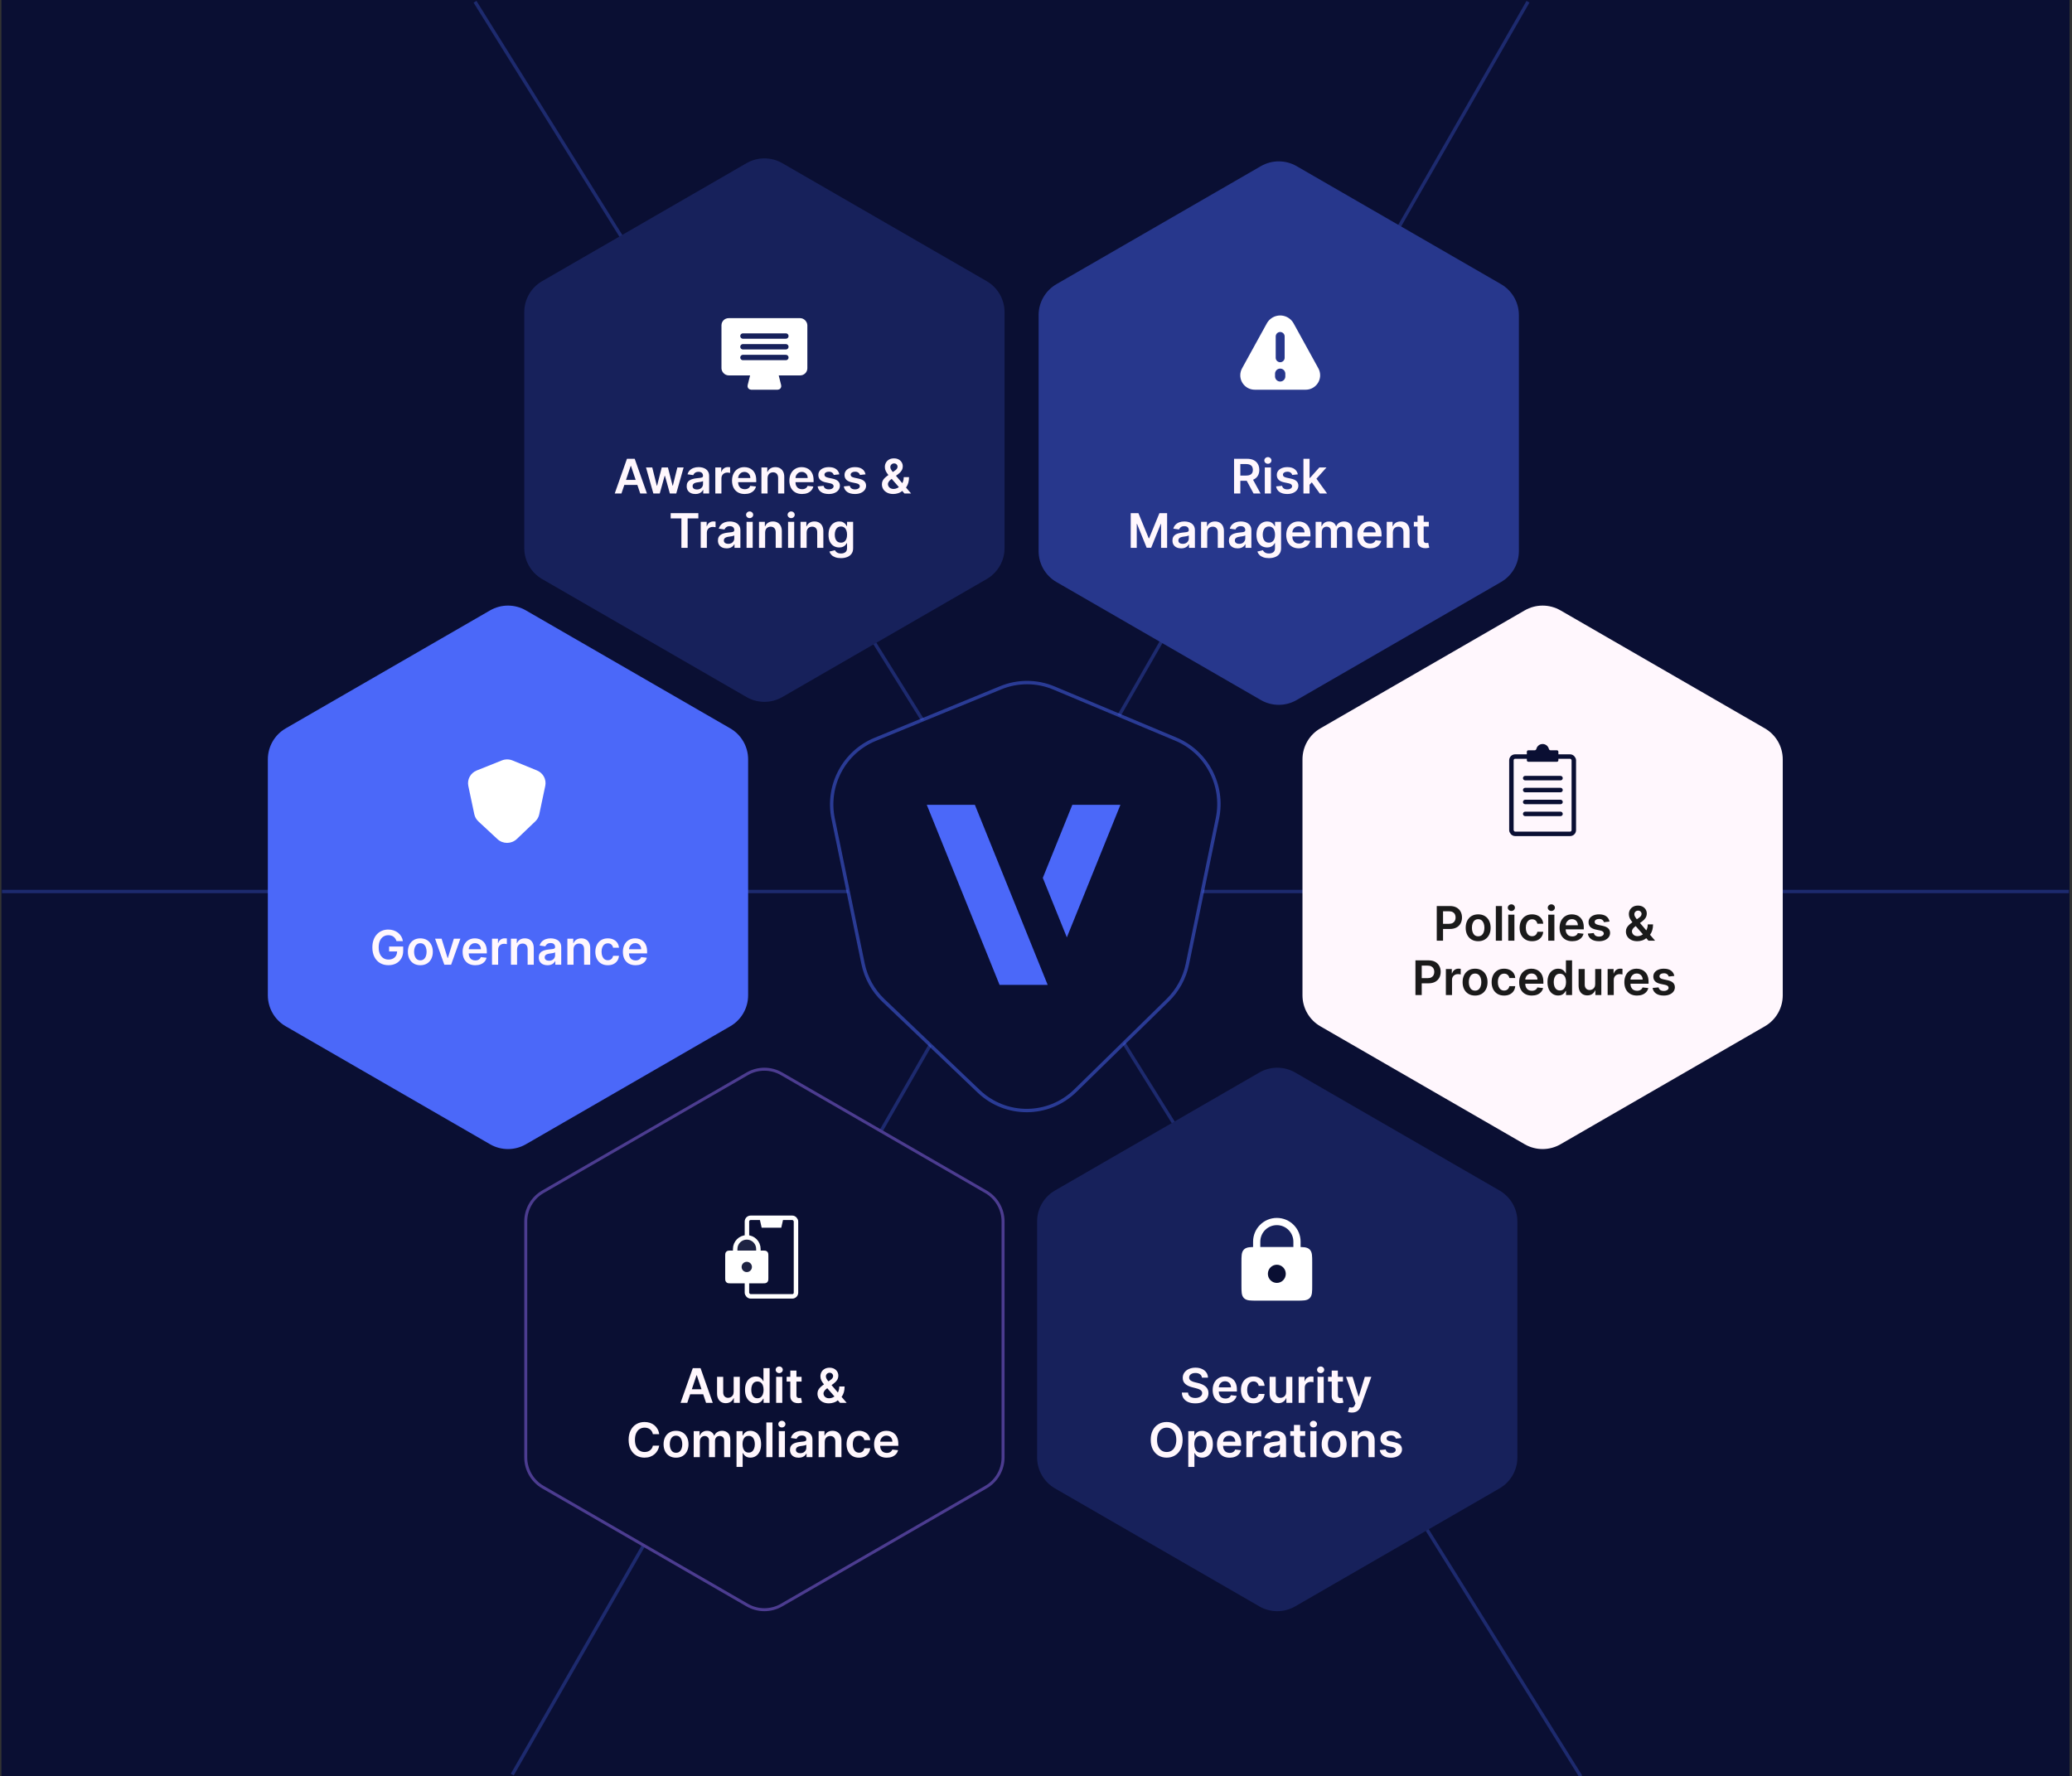 <svg width="610" height="523" viewBox="0 0 610 523" fill="none" xmlns="http://www.w3.org/2000/svg">
<rect x="0" y="0" width="610" height="523" fill="#333333" stroke="none"/>
<g clip-path="url(#clip0_7395_3589)">
<rect x="0.918" y="0.5" width="608" height="522" fill="#0A0F33" stroke="#0A0F33"/>
<path opacity="0.3" d="M139.843 0.516L465.368 522.991" stroke="#4B68F9"/>
<path opacity="0.3" d="M0.578 262.474H609.098" stroke="#4B68F9"/>
<path opacity="0.3" d="M449.841 0.516L150.803 522.491" stroke="#4B68F9"/>
<path d="M219.776 48.041C223.035 46.159 227.05 46.159 230.31 48.041L290.473 82.776C293.732 84.658 295.74 88.135 295.74 91.899V161.37C295.74 165.133 293.732 168.611 290.473 170.492L230.31 205.228C227.05 207.109 223.035 207.109 219.776 205.228L159.612 170.492C156.353 168.611 154.345 165.133 154.345 161.37V91.899C154.345 88.135 156.353 84.658 159.612 82.776L219.776 48.041Z" fill="#17215B"/>
<path d="M371.198 48.92C374.457 47.038 378.472 47.038 381.731 48.92L441.895 83.656C445.154 85.537 447.162 89.014 447.162 92.778V162.249C447.162 166.012 445.154 169.49 441.895 171.371L381.731 206.107C378.472 207.989 374.457 207.989 371.198 206.107L311.034 171.371C307.775 169.49 305.767 166.012 305.767 162.249V92.778C305.767 89.014 307.775 85.537 311.034 83.656L371.198 48.92Z" fill="#27378C"/>
<path d="M144.285 179.711C147.544 177.829 151.56 177.829 154.819 179.711L214.983 214.446C218.242 216.328 220.249 219.805 220.249 223.569V293.04C220.249 296.803 218.242 300.281 214.983 302.162L154.819 336.898C151.56 338.779 147.544 338.779 144.285 336.898L84.121 302.162C80.862 300.281 78.855 296.803 78.855 293.04V223.569C78.855 219.805 80.862 216.328 84.121 214.446L144.285 179.711Z" fill="#4B68F9"/>
<path d="M448.882 179.711C452.141 177.829 456.156 177.829 459.415 179.711L519.579 214.446C522.838 216.328 524.846 219.805 524.846 223.569V293.04C524.846 296.803 522.838 300.281 519.579 302.162L459.415 336.898C456.156 338.779 452.141 338.779 448.882 336.898L388.718 302.162C385.459 300.281 383.451 296.803 383.451 293.04V223.569C383.451 219.805 385.459 216.328 388.718 214.446L448.882 179.711Z" fill="#FFF7FD"/>
<path d="M219.995 316.15C223.119 314.347 226.967 314.347 230.09 316.15L290.254 350.885C293.377 352.688 295.301 356.021 295.301 359.627V429.099C295.301 432.705 293.377 436.038 290.254 437.841L230.09 472.577C226.967 474.38 223.119 474.38 219.995 472.577L159.831 437.841C156.708 436.038 154.785 432.705 154.784 429.099V359.627C154.785 356.021 156.708 352.688 159.831 350.885L219.995 316.15Z" fill="#0A0F33" stroke="#4C3C90" stroke-width="0.878"/>
<path d="M370.758 315.77C374.017 313.888 378.032 313.888 381.291 315.77L441.455 350.505C444.714 352.387 446.722 355.864 446.722 359.628V429.099C446.722 432.862 444.714 436.34 441.455 438.221L381.291 472.957C378.032 474.838 374.017 474.838 370.758 472.957L310.594 438.221C307.335 436.34 305.327 432.862 305.327 429.099V359.628C305.327 355.864 307.335 352.387 310.594 350.505L370.758 315.77Z" fill="#17215B"/>
<rect x="219.898" y="358.546" width="14.441" height="23.134" rx="1.097" stroke="white" stroke-width="1.317"/>
<path d="M229.76 359.563L229.483 360.796H224.759L224.479 359.563H229.76Z" fill="white" stroke="white" stroke-width="1.317"/>
<path d="M216.439 370.101V367.724C216.439 365.837 217.969 364.307 219.856 364.307C221.743 364.307 223.273 365.837 223.273 367.724V370.101H216.439Z" fill="#1E2343" stroke="white" stroke-width="1.317" stroke-linecap="round"/>
<path d="M214.157 369.728C214.157 369.314 214.157 369.107 214.286 368.979C214.414 368.85 214.621 368.85 215.035 368.85H224.67C225.083 368.85 225.29 368.85 225.419 368.979C225.547 369.107 225.547 369.314 225.547 369.728V376.302C225.547 376.716 225.547 376.923 225.419 377.051C225.29 377.18 225.083 377.18 224.67 377.18H215.035C214.621 377.18 214.414 377.18 214.286 377.051C214.157 376.923 214.157 376.716 214.157 376.302V369.728Z" fill="white" stroke="white" stroke-width="1.317"/>
<path d="M219.853 371.939C220.451 371.939 220.933 372.423 220.933 373.015C220.933 373.608 220.45 374.091 219.853 374.091C219.256 374.091 218.773 373.608 218.773 373.015C218.773 372.423 219.256 371.939 219.853 371.939Z" fill="#1E2343" stroke="#1E2343" stroke-width="0.878"/>
<path d="M366.017 371.656C366.017 369.779 366.017 368.841 366.599 368.258C367.182 367.676 368.12 367.676 369.997 367.676H381.803C383.679 367.676 384.618 367.676 385.2 368.258C385.783 368.841 385.783 369.779 385.783 371.656V378.421C385.783 380.297 385.783 381.235 385.2 381.818C384.618 382.401 383.679 382.401 381.803 382.401H369.997C368.12 382.401 367.182 382.401 366.599 381.818C366.017 381.235 366.017 380.297 366.017 378.421V371.656Z" fill="white" stroke="white" stroke-width="1.063"/>
<path d="M381.834 367.676V365.574C381.834 362.299 379.179 359.644 375.904 359.644C372.629 359.644 369.974 362.299 369.974 365.574V367.676" stroke="white" stroke-width="2.126" stroke-linecap="round"/>
<ellipse cx="375.901" cy="375.039" rx="2.636" ry="2.677" fill="#0A0F33"/>
<path d="M365.139 110.491C365.139 109.775 365.32 109.071 365.665 108.443L372.948 95.216C373.588 94.055 374.705 93.234 376.004 92.972C376.592 92.854 377.198 92.854 377.786 92.972C379.085 93.234 380.203 94.055 380.842 95.216L388.125 108.443C388.47 109.071 388.651 109.775 388.651 110.491C388.651 112.836 386.75 114.737 384.405 114.737H369.385C367.04 114.737 365.139 112.836 365.139 110.491Z" fill="white"/>
<path d="M376.887 99.062L376.887 105.332" stroke="#27378C" stroke-width="2.633" stroke-linecap="round" stroke-linejoin="round"/>
<path d="M376.887 110.035L376.887 110.819" stroke="#27378C" stroke-width="3.027" stroke-linecap="round" stroke-linejoin="round"/>
<path d="M147.748 223.884C148.755 223.481 149.883 223.485 150.886 223.895L158.079 226.835C159.9 227.579 160.926 229.486 160.525 231.381L158.754 239.754C158.587 240.543 158.183 241.265 157.594 241.827L152.153 247.02C150.571 248.53 148.055 248.546 146.453 247.057L140.835 241.837C140.225 241.27 139.807 240.534 139.636 239.727L137.875 231.404C137.472 229.498 138.512 227.582 140.349 226.846L147.748 223.884Z" fill="white"/>
<path d="M116.729 277.081C116.646 276.812 116.531 276.57 116.385 276.358C116.242 276.142 116.069 275.957 115.866 275.804C115.666 275.651 115.437 275.536 115.178 275.46C114.918 275.38 114.636 275.34 114.33 275.34C113.781 275.34 113.292 275.478 112.863 275.754C112.434 276.03 112.097 276.436 111.851 276.971C111.608 277.503 111.487 278.152 111.487 278.916C111.487 279.688 111.608 280.341 111.851 280.876C112.094 281.412 112.431 281.819 112.863 282.098C113.296 282.374 113.798 282.512 114.37 282.512C114.888 282.512 115.337 282.413 115.716 282.213C116.099 282.014 116.393 281.731 116.599 281.365C116.805 280.996 116.908 280.564 116.908 280.068L117.327 280.133H114.554V278.687H118.699V279.914C118.699 280.788 118.513 281.545 118.14 282.183C117.768 282.821 117.256 283.314 116.604 283.659C115.952 284.002 115.204 284.173 114.36 284.173C113.419 284.173 112.592 283.962 111.881 283.54C111.173 283.114 110.619 282.511 110.22 281.729C109.824 280.945 109.627 280.014 109.627 278.936C109.627 278.112 109.743 277.375 109.976 276.727C110.212 276.078 110.541 275.528 110.963 275.076C111.385 274.62 111.881 274.275 112.449 274.038C113.018 273.799 113.636 273.679 114.305 273.679C114.87 273.679 115.397 273.763 115.886 273.929C116.375 274.092 116.809 274.324 117.188 274.627C117.57 274.93 117.884 275.289 118.13 275.704C118.376 276.12 118.538 276.579 118.614 277.081H116.729ZM123.75 284.183C123.002 284.183 122.353 284.018 121.805 283.689C121.256 283.36 120.831 282.9 120.528 282.308C120.229 281.716 120.079 281.024 120.079 280.233C120.079 279.442 120.229 278.748 120.528 278.153C120.831 277.558 121.256 277.096 121.805 276.767C122.353 276.437 123.002 276.273 123.75 276.273C124.498 276.273 125.146 276.437 125.695 276.767C126.244 277.096 126.668 277.558 126.967 278.153C127.269 278.748 127.421 279.442 127.421 280.233C127.421 281.024 127.269 281.716 126.967 282.308C126.668 282.9 126.244 283.36 125.695 283.689C125.146 284.018 124.498 284.183 123.75 284.183ZM123.76 282.737C124.166 282.737 124.505 282.625 124.777 282.403C125.05 282.176 125.253 281.874 125.386 281.495C125.522 281.116 125.59 280.693 125.59 280.228C125.59 279.759 125.522 279.335 125.386 278.956C125.253 278.574 125.05 278.27 124.777 278.043C124.505 277.817 124.166 277.704 123.76 277.704C123.344 277.704 122.998 277.817 122.722 278.043C122.45 278.27 122.245 278.574 122.109 278.956C121.976 279.335 121.909 279.759 121.909 280.228C121.909 280.693 121.976 281.116 122.109 281.495C122.245 281.874 122.45 282.176 122.722 282.403C122.998 282.625 123.344 282.737 123.76 282.737ZM135.535 276.373L132.807 284.033H130.812L128.084 276.373H130.009L131.77 282.063H131.85L133.615 276.373H135.535ZM139.916 284.183C139.148 284.183 138.484 284.023 137.926 283.704C137.37 283.382 136.943 282.926 136.644 282.338C136.345 281.746 136.195 281.049 136.195 280.248C136.195 279.46 136.345 278.768 136.644 278.173C136.946 277.575 137.369 277.109 137.911 276.777C138.453 276.441 139.089 276.273 139.821 276.273C140.293 276.273 140.739 276.349 141.158 276.502C141.58 276.652 141.952 276.885 142.275 277.201C142.601 277.516 142.857 277.919 143.043 278.408C143.229 278.893 143.322 279.472 143.322 280.143V280.697H137.043V279.48H141.591C141.588 279.134 141.513 278.826 141.367 278.557C141.221 278.285 141.016 278.07 140.754 277.914C140.494 277.758 140.192 277.679 139.846 277.679C139.477 277.679 139.153 277.769 138.873 277.949C138.594 278.125 138.376 278.358 138.22 278.647C138.067 278.933 137.989 279.247 137.985 279.59V280.652C137.985 281.097 138.067 281.48 138.23 281.799C138.393 282.115 138.621 282.358 138.913 282.527C139.206 282.693 139.548 282.777 139.941 282.777C140.203 282.777 140.441 282.74 140.654 282.667C140.867 282.59 141.051 282.479 141.207 282.333C141.364 282.186 141.482 282.005 141.561 281.789L143.247 281.979C143.141 282.424 142.938 282.813 142.639 283.146C142.343 283.475 141.964 283.731 141.502 283.914C141.039 284.093 140.511 284.183 139.916 284.183ZM144.85 284.033V276.373H146.6V277.649H146.68C146.82 277.207 147.059 276.866 147.398 276.627C147.741 276.384 148.131 276.263 148.57 276.263C148.67 276.263 148.781 276.268 148.904 276.278C149.031 276.285 149.135 276.296 149.219 276.313V277.974C149.142 277.947 149.021 277.924 148.854 277.904C148.692 277.881 148.534 277.869 148.381 277.869C148.051 277.869 147.756 277.94 147.493 278.083C147.234 278.223 147.029 278.418 146.879 278.667C146.73 278.916 146.655 279.204 146.655 279.53V284.033H144.85ZM152.224 279.545V284.033H150.418V276.373H152.144V277.674H152.233C152.41 277.245 152.691 276.905 153.076 276.652C153.465 276.399 153.946 276.273 154.518 276.273C155.046 276.273 155.507 276.386 155.899 276.612C156.295 276.838 156.601 277.166 156.817 277.595C157.036 278.024 157.145 278.544 157.141 279.156V284.033H155.336V279.435C155.336 278.923 155.203 278.522 154.937 278.233C154.674 277.944 154.31 277.799 153.844 277.799C153.529 277.799 153.248 277.869 153.002 278.009C152.759 278.145 152.568 278.343 152.428 278.602C152.292 278.861 152.224 279.176 152.224 279.545ZM161.181 284.188C160.696 284.188 160.258 284.102 159.869 283.929C159.484 283.752 159.178 283.493 158.952 283.151C158.729 282.808 158.617 282.386 158.617 281.884C158.617 281.452 158.697 281.094 158.857 280.812C159.016 280.529 159.234 280.303 159.51 280.133C159.786 279.964 160.097 279.836 160.443 279.749C160.792 279.659 161.153 279.595 161.525 279.555C161.974 279.508 162.338 279.467 162.617 279.43C162.897 279.39 163.1 279.33 163.226 279.25C163.356 279.167 163.42 279.039 163.42 278.866V278.836C163.42 278.461 163.309 278.17 163.086 277.964C162.864 277.758 162.543 277.654 162.124 277.654C161.681 277.654 161.331 277.751 161.071 277.944C160.815 278.137 160.642 278.364 160.553 278.627L158.867 278.388C159 277.922 159.219 277.533 159.525 277.221C159.831 276.905 160.205 276.669 160.647 276.512C161.09 276.353 161.578 276.273 162.114 276.273C162.483 276.273 162.85 276.316 163.216 276.403C163.582 276.489 163.916 276.632 164.218 276.831C164.521 277.028 164.764 277.295 164.947 277.634C165.133 277.974 165.226 278.398 165.226 278.906V284.033H163.49V282.981H163.43C163.321 283.194 163.166 283.393 162.967 283.58C162.77 283.762 162.523 283.91 162.223 284.023C161.928 284.133 161.58 284.188 161.181 284.188ZM161.65 282.861C162.012 282.861 162.327 282.79 162.593 282.647C162.859 282.501 163.063 282.308 163.206 282.068C163.352 281.829 163.425 281.568 163.425 281.285V280.383C163.369 280.429 163.272 280.472 163.136 280.512C163.003 280.552 162.854 280.587 162.687 280.617C162.521 280.647 162.356 280.674 162.194 280.697C162.031 280.72 161.889 280.74 161.77 280.757C161.5 280.793 161.259 280.853 161.046 280.936C160.834 281.019 160.666 281.136 160.543 281.285C160.42 281.432 160.358 281.621 160.358 281.854C160.358 282.186 160.479 282.437 160.722 282.607C160.965 282.777 161.274 282.861 161.65 282.861ZM168.847 279.545V284.033H167.041V276.373H168.767V277.674H168.857C169.033 277.245 169.314 276.905 169.7 276.652C170.089 276.399 170.569 276.273 171.141 276.273C171.67 276.273 172.13 276.386 172.523 276.612C172.918 276.838 173.224 277.166 173.44 277.595C173.66 278.024 173.768 278.544 173.765 279.156V284.033H171.959V279.435C171.959 278.923 171.826 278.522 171.56 278.233C171.297 277.944 170.933 277.799 170.468 277.799C170.152 277.799 169.871 277.869 169.625 278.009C169.382 278.145 169.191 278.343 169.051 278.602C168.915 278.861 168.847 279.176 168.847 279.545ZM178.942 284.183C178.177 284.183 177.52 284.015 176.971 283.679C176.426 283.344 176.006 282.88 175.71 282.288C175.417 281.693 175.271 281.008 175.271 280.233C175.271 279.455 175.42 278.768 175.72 278.173C176.019 277.575 176.441 277.109 176.986 276.777C177.535 276.441 178.183 276.273 178.932 276.273C179.553 276.273 180.104 276.388 180.582 276.617C181.065 276.843 181.449 277.164 181.735 277.58C182.02 277.992 182.183 278.474 182.223 279.026H180.498C180.428 278.657 180.262 278.349 179.999 278.103C179.74 277.854 179.392 277.729 178.957 277.729C178.587 277.729 178.263 277.829 177.984 278.028C177.705 278.225 177.487 278.507 177.331 278.876C177.178 279.245 177.101 279.688 177.101 280.203C177.101 280.725 177.178 281.174 177.331 281.55C177.484 281.922 177.698 282.21 177.974 282.413C178.253 282.612 178.581 282.712 178.957 282.712C179.223 282.712 179.46 282.662 179.67 282.562C179.883 282.459 180.06 282.311 180.203 282.118C180.346 281.925 180.444 281.691 180.498 281.415H182.223C182.18 281.957 182.02 282.437 181.745 282.856C181.469 283.272 181.093 283.598 180.617 283.834C180.142 284.067 179.583 284.183 178.942 284.183ZM187.097 284.183C186.329 284.183 185.666 284.023 185.107 283.704C184.552 283.382 184.125 282.926 183.826 282.338C183.526 281.746 183.377 281.049 183.377 280.248C183.377 279.46 183.526 278.768 183.826 278.173C184.128 277.575 184.55 277.109 185.092 276.777C185.634 276.441 186.271 276.273 187.003 276.273C187.475 276.273 187.92 276.349 188.339 276.502C188.762 276.652 189.134 276.885 189.456 277.201C189.782 277.516 190.038 277.919 190.225 278.408C190.411 278.893 190.504 279.472 190.504 280.143V280.697H184.225V279.48H188.773C188.77 279.134 188.695 278.826 188.549 278.557C188.402 278.285 188.198 278.07 187.935 277.914C187.676 277.758 187.373 277.679 187.028 277.679C186.658 277.679 186.334 277.769 186.055 277.949C185.776 278.125 185.558 278.358 185.402 278.647C185.249 278.933 185.171 279.247 185.167 279.59V280.652C185.167 281.097 185.249 281.48 185.412 281.799C185.575 282.115 185.802 282.358 186.095 282.527C186.387 282.693 186.73 282.777 187.122 282.777C187.385 282.777 187.623 282.74 187.836 282.667C188.048 282.59 188.233 282.479 188.389 282.333C188.545 282.186 188.663 282.005 188.743 281.789L190.429 281.979C190.323 282.424 190.12 282.813 189.821 283.146C189.525 283.475 189.146 283.731 188.683 283.914C188.221 284.093 187.693 284.183 187.097 284.183Z" fill="#FFF7FD"/>
<path d="M202.336 413.022H200.361L203.957 402.808H206.241L209.842 413.022H207.867L205.139 404.903H205.059L202.336 413.022ZM202.401 409.017H207.787V410.504H202.401V409.017ZM215.99 409.801V405.362H217.796V413.022H216.045V411.661H215.965C215.792 412.09 215.508 412.441 215.112 412.713C214.72 412.986 214.236 413.122 213.661 413.122C213.159 413.122 212.715 413.011 212.329 412.788C211.947 412.562 211.648 412.234 211.432 411.806C211.216 411.373 211.107 410.851 211.107 410.239V405.362H212.913V409.96C212.913 410.446 213.046 410.831 213.312 411.117C213.578 411.403 213.927 411.546 214.359 411.546C214.625 411.546 214.883 411.481 215.132 411.352C215.382 411.222 215.586 411.029 215.746 410.773C215.909 410.514 215.99 410.19 215.99 409.801ZM222.495 413.157C221.893 413.157 221.355 413.003 220.879 412.693C220.404 412.384 220.028 411.935 219.752 411.347C219.476 410.758 219.338 410.043 219.338 409.202C219.338 408.351 219.478 407.633 219.757 407.047C220.04 406.459 220.42 406.015 220.899 405.716C221.378 405.413 221.912 405.262 222.5 405.262C222.949 405.262 223.318 405.338 223.607 405.491C223.897 405.641 224.126 405.822 224.296 406.035C224.465 406.244 224.597 406.442 224.69 406.628H224.764V402.808H226.575V413.022H224.799V411.815H224.69C224.597 412.002 224.462 412.2 224.286 412.409C224.109 412.615 223.877 412.791 223.587 412.938C223.298 413.084 222.934 413.157 222.495 413.157ZM222.999 411.676C223.381 411.676 223.707 411.573 223.976 411.367C224.246 411.157 224.45 410.866 224.59 410.494C224.73 410.121 224.799 409.687 224.799 409.192C224.799 408.697 224.73 408.266 224.59 407.9C224.454 407.535 224.251 407.25 223.981 407.047C223.715 406.845 223.388 406.743 222.999 406.743C222.597 406.743 222.261 406.848 221.991 407.057C221.722 407.267 221.519 407.556 221.383 407.925C221.247 408.294 221.178 408.717 221.178 409.192C221.178 409.671 221.247 410.098 221.383 410.474C221.523 410.846 221.727 411.141 221.996 411.357C222.269 411.569 222.603 411.676 222.999 411.676ZM228.499 413.022V405.362H230.304V413.022H228.499ZM229.407 404.274C229.121 404.274 228.875 404.18 228.668 403.99C228.462 403.797 228.359 403.566 228.359 403.297C228.359 403.024 228.462 402.793 228.668 402.604C228.875 402.411 229.121 402.314 229.407 402.314C229.696 402.314 229.942 402.411 230.145 402.604C230.351 402.793 230.454 403.024 230.454 403.297C230.454 403.566 230.351 403.797 230.145 403.99C229.942 404.18 229.696 404.274 229.407 404.274ZM235.986 405.362V406.758H231.582V405.362H235.986ZM232.67 403.526H234.475V410.718C234.475 410.961 234.512 411.147 234.585 411.277C234.661 411.403 234.761 411.49 234.884 411.536C235.007 411.583 235.143 411.606 235.293 411.606C235.406 411.606 235.509 411.598 235.602 411.581C235.699 411.564 235.772 411.549 235.822 411.536L236.126 412.948C236.03 412.981 235.892 413.017 235.712 413.057C235.536 413.097 235.32 413.121 235.064 413.127C234.611 413.14 234.204 413.072 233.842 412.923C233.479 412.77 233.192 412.534 232.979 412.214C232.769 411.895 232.666 411.496 232.67 411.017V403.526ZM244.032 413.172C243.334 413.172 242.734 413.046 242.232 412.793C241.73 412.54 241.342 412.2 241.07 411.771C240.801 411.338 240.666 410.851 240.666 410.309C240.666 409.9 240.749 409.538 240.915 409.222C241.085 408.906 241.318 408.614 241.613 408.344C241.913 408.075 242.259 407.807 242.651 407.541L244.461 406.309C244.727 406.136 244.928 405.954 245.065 405.761C245.204 405.568 245.274 405.342 245.274 405.082C245.274 404.863 245.181 404.655 244.995 404.459C244.812 404.263 244.559 404.165 244.237 404.165C244.021 404.165 243.83 404.216 243.663 404.319C243.5 404.419 243.372 404.55 243.279 404.713C243.19 404.876 243.145 405.049 243.145 405.232C243.145 405.455 243.206 405.681 243.329 405.91C243.456 406.14 243.618 406.377 243.818 406.623C244.021 406.87 244.237 407.131 244.466 407.407L249.259 413.022H247.304L243.324 408.464C243.028 408.118 242.742 407.777 242.466 407.441C242.194 407.106 241.969 406.756 241.793 406.394C241.62 406.028 241.534 405.633 241.534 405.207C241.534 404.725 241.645 404.294 241.868 403.915C242.091 403.533 242.401 403.232 242.8 403.013C243.203 402.793 243.673 402.683 244.212 402.683C244.751 402.683 245.213 402.79 245.598 403.003C245.984 403.215 246.282 403.498 246.491 403.85C246.701 404.203 246.805 404.587 246.805 405.003C246.805 405.485 246.686 405.917 246.446 406.299C246.207 406.678 245.874 407.022 245.449 407.332L243.384 408.843C243.045 409.089 242.802 409.338 242.656 409.591C242.51 409.84 242.436 410.053 242.436 410.229C242.436 410.499 242.505 410.743 242.641 410.963C242.777 411.182 242.968 411.358 243.214 411.491C243.464 411.621 243.755 411.686 244.087 411.686C244.453 411.686 244.814 411.604 245.17 411.441C245.525 411.275 245.85 411.039 246.142 410.733C246.435 410.427 246.667 410.062 246.84 409.636C247.013 409.207 247.1 408.732 247.1 408.21H248.651C248.651 408.855 248.579 409.416 248.436 409.895C248.293 410.371 248.109 410.773 247.883 411.102C247.657 411.428 247.417 411.689 247.165 411.885C247.085 411.942 247.008 411.998 246.935 412.055C246.862 412.111 246.786 412.168 246.706 412.224C246.347 412.55 245.926 412.79 245.444 412.943C244.965 413.096 244.495 413.172 244.032 413.172ZM194.07 422.254H192.204C192.151 421.949 192.053 421.678 191.91 421.441C191.767 421.202 191.589 420.999 191.376 420.833C191.163 420.667 190.921 420.542 190.648 420.459C190.379 420.372 190.088 420.329 189.775 420.329C189.22 420.329 188.728 420.469 188.299 420.748C187.87 421.024 187.534 421.43 187.292 421.965C187.049 422.497 186.927 423.147 186.927 423.915C186.927 424.697 187.049 425.355 187.292 425.89C187.538 426.422 187.873 426.825 188.299 427.097C188.728 427.367 189.218 427.501 189.77 427.501C190.076 427.501 190.362 427.461 190.628 427.382C190.897 427.298 191.139 427.177 191.351 427.017C191.567 426.858 191.749 426.662 191.895 426.429C192.045 426.196 192.148 425.93 192.204 425.631L194.07 425.641C194 426.126 193.848 426.582 193.616 427.008C193.386 427.433 193.085 427.809 192.713 428.135C192.341 428.457 191.905 428.71 191.406 428.893C190.907 429.072 190.354 429.162 189.745 429.162C188.848 429.162 188.046 428.954 187.341 428.539C186.636 428.123 186.081 427.523 185.676 426.738C185.27 425.953 185.067 425.013 185.067 423.915C185.067 422.815 185.272 421.874 185.681 421.092C186.09 420.308 186.646 419.707 187.351 419.292C188.056 418.876 188.854 418.668 189.745 418.668C190.314 418.668 190.843 418.748 191.331 418.908C191.82 419.067 192.256 419.302 192.638 419.611C193.02 419.917 193.335 420.293 193.581 420.738C193.83 421.18 193.993 421.686 194.07 422.254ZM199.026 429.172C198.278 429.172 197.629 429.007 197.081 428.678C196.532 428.349 196.106 427.889 195.804 427.297C195.505 426.705 195.355 426.013 195.355 425.222C195.355 424.431 195.505 423.737 195.804 423.142C196.106 422.547 196.532 422.085 197.081 421.756C197.629 421.427 198.278 421.262 199.026 421.262C199.774 421.262 200.422 421.427 200.971 421.756C201.52 422.085 201.944 422.547 202.243 423.142C202.545 423.737 202.697 424.431 202.697 425.222C202.697 426.013 202.545 426.705 202.243 427.297C201.944 427.889 201.52 428.349 200.971 428.678C200.422 429.007 199.774 429.172 199.026 429.172ZM199.036 427.726C199.441 427.726 199.781 427.614 200.053 427.392C200.326 427.165 200.529 426.863 200.662 426.484C200.798 426.105 200.866 425.682 200.866 425.217C200.866 424.748 200.798 424.324 200.662 423.945C200.529 423.563 200.326 423.259 200.053 423.032C199.781 422.806 199.441 422.693 199.036 422.693C198.62 422.693 198.274 422.806 197.998 423.032C197.726 423.259 197.521 423.563 197.385 423.945C197.252 424.324 197.185 424.748 197.185 425.217C197.185 425.682 197.252 426.105 197.385 426.484C197.521 426.863 197.726 427.165 197.998 427.392C198.274 427.614 198.62 427.726 199.036 427.726ZM204.229 429.022V421.362H205.955V422.663H206.045C206.204 422.224 206.468 421.882 206.838 421.636C207.207 421.387 207.647 421.262 208.159 421.262C208.678 421.262 209.115 421.388 209.471 421.641C209.83 421.89 210.083 422.231 210.229 422.663H210.309C210.478 422.238 210.764 421.899 211.167 421.646C211.572 421.39 212.053 421.262 212.608 421.262C213.313 421.262 213.888 421.485 214.334 421.93C214.779 422.376 215.002 423.026 215.002 423.88V429.022H213.192V424.16C213.192 423.684 213.065 423.337 212.813 423.117C212.56 422.894 212.251 422.783 211.885 422.783C211.449 422.783 211.108 422.919 210.862 423.192C210.62 423.461 210.498 423.812 210.498 424.244V429.022H208.728V424.085C208.728 423.689 208.608 423.373 208.369 423.137C208.133 422.901 207.823 422.783 207.441 422.783C207.182 422.783 206.946 422.85 206.733 422.983C206.52 423.112 206.35 423.297 206.224 423.536C206.098 423.772 206.035 424.048 206.035 424.364V429.022H204.229ZM216.834 431.895V421.362H218.609V422.628H218.714C218.807 422.442 218.938 422.244 219.108 422.035C219.278 421.822 219.507 421.641 219.796 421.491C220.086 421.338 220.455 421.262 220.904 421.262C221.495 421.262 222.029 421.413 222.504 421.716C222.983 422.015 223.362 422.459 223.642 423.047C223.924 423.633 224.066 424.351 224.066 425.202C224.066 426.043 223.928 426.758 223.652 427.347C223.376 427.935 223 428.384 222.524 428.693C222.049 429.003 221.51 429.157 220.908 429.157C220.47 429.157 220.106 429.084 219.816 428.938C219.527 428.791 219.294 428.615 219.118 428.409C218.945 428.2 218.81 428.002 218.714 427.815H218.639V431.895H216.834ZM218.604 425.192C218.604 425.687 218.674 426.121 218.814 426.494C218.957 426.866 219.161 427.157 219.427 427.367C219.697 427.573 220.022 427.676 220.405 427.676C220.804 427.676 221.138 427.569 221.407 427.357C221.677 427.141 221.879 426.846 222.016 426.474C222.155 426.098 222.225 425.671 222.225 425.192C222.225 424.717 222.157 424.294 222.021 423.925C221.884 423.556 221.682 423.267 221.412 423.057C221.143 422.848 220.807 422.743 220.405 422.743C220.019 422.743 219.692 422.845 219.422 423.047C219.153 423.25 218.948 423.535 218.809 423.9C218.672 424.266 218.604 424.697 218.604 425.192ZM227.417 418.808V429.022H225.612V418.808H227.417ZM229.274 429.022V421.362H231.079V429.022H229.274ZM230.182 420.274C229.896 420.274 229.65 420.18 229.443 419.99C229.237 419.797 229.134 419.566 229.134 419.297C229.134 419.024 229.237 418.793 229.443 418.604C229.65 418.411 229.896 418.314 230.182 418.314C230.471 418.314 230.717 418.411 230.92 418.604C231.126 418.793 231.229 419.024 231.229 419.297C231.229 419.566 231.126 419.797 230.92 419.99C230.717 420.18 230.471 420.274 230.182 420.274ZM235.14 429.177C234.655 429.177 234.218 429.091 233.829 428.918C233.443 428.741 233.137 428.482 232.911 428.14C232.688 427.797 232.577 427.375 232.577 426.873C232.577 426.441 232.657 426.083 232.816 425.801C232.976 425.518 233.194 425.292 233.47 425.122C233.745 424.953 234.056 424.825 234.402 424.738C234.751 424.648 235.112 424.584 235.484 424.544C235.933 424.497 236.297 424.456 236.577 424.419C236.856 424.379 237.059 424.319 237.185 424.239C237.315 424.156 237.38 424.028 237.38 423.855V423.825C237.38 423.45 237.268 423.159 237.046 422.953C236.823 422.747 236.502 422.643 236.083 422.643C235.641 422.643 235.29 422.74 235.031 422.933C234.775 423.126 234.602 423.353 234.512 423.616L232.826 423.377C232.959 422.911 233.179 422.522 233.484 422.21C233.79 421.894 234.164 421.658 234.607 421.501C235.049 421.342 235.538 421.262 236.073 421.262C236.442 421.262 236.809 421.305 237.175 421.392C237.541 421.478 237.875 421.621 238.178 421.821C238.48 422.017 238.723 422.284 238.906 422.623C239.092 422.963 239.185 423.387 239.185 423.895V429.022H237.45V427.97H237.39C237.28 428.183 237.125 428.382 236.926 428.569C236.73 428.751 236.482 428.899 236.183 429.012C235.887 429.122 235.539 429.177 235.14 429.177ZM235.609 427.85C235.972 427.85 236.286 427.779 236.552 427.636C236.818 427.49 237.022 427.297 237.165 427.057C237.312 426.818 237.385 426.557 237.385 426.274V425.372C237.328 425.418 237.232 425.461 237.095 425.501C236.962 425.541 236.813 425.576 236.647 425.606C236.48 425.636 236.316 425.663 236.153 425.686C235.99 425.709 235.849 425.729 235.729 425.746C235.46 425.782 235.218 425.842 235.006 425.925C234.793 426.008 234.625 426.125 234.502 426.274C234.379 426.421 234.317 426.61 234.317 426.843C234.317 427.175 234.439 427.426 234.681 427.596C234.924 427.766 235.233 427.85 235.609 427.85ZM242.806 424.534V429.022H241.001V421.362H242.726V422.663H242.816C242.992 422.234 243.273 421.894 243.659 421.641C244.048 421.388 244.528 421.262 245.1 421.262C245.629 421.262 246.09 421.375 246.482 421.601C246.878 421.827 247.183 422.155 247.4 422.584C247.619 423.013 247.727 423.533 247.724 424.145V429.022H245.918V424.424C245.918 423.912 245.785 423.511 245.519 423.222C245.257 422.933 244.893 422.788 244.427 422.788C244.111 422.788 243.83 422.858 243.584 422.998C243.341 423.134 243.15 423.332 243.011 423.591C242.874 423.85 242.806 424.165 242.806 424.534ZM252.901 429.172C252.136 429.172 251.479 429.004 250.931 428.668C250.385 428.333 249.965 427.869 249.669 427.277C249.376 426.682 249.23 425.997 249.23 425.222C249.23 424.444 249.38 423.757 249.679 423.162C249.978 422.564 250.4 422.098 250.946 421.766C251.494 421.43 252.143 421.262 252.891 421.262C253.513 421.262 254.063 421.377 254.542 421.606C255.024 421.832 255.408 422.153 255.694 422.569C255.98 422.981 256.143 423.463 256.183 424.015H254.457C254.387 423.646 254.221 423.338 253.958 423.092C253.699 422.843 253.351 422.718 252.916 422.718C252.547 422.718 252.223 422.818 251.943 423.018C251.664 423.214 251.446 423.496 251.29 423.865C251.137 424.234 251.06 424.677 251.06 425.192C251.06 425.714 251.137 426.163 251.29 426.539C251.443 426.911 251.657 427.199 251.933 427.402C252.213 427.601 252.54 427.701 252.916 427.701C253.182 427.701 253.42 427.651 253.629 427.551C253.842 427.448 254.02 427.3 254.163 427.107C254.306 426.914 254.404 426.68 254.457 426.404H256.183C256.139 426.946 255.98 427.426 255.704 427.845C255.428 428.261 255.052 428.587 254.577 428.823C254.101 429.056 253.543 429.172 252.901 429.172ZM261.057 429.172C260.289 429.172 259.625 429.012 259.067 428.693C258.511 428.371 258.084 427.915 257.785 427.327C257.486 426.735 257.336 426.038 257.336 425.237C257.336 424.449 257.486 423.757 257.785 423.162C258.087 422.564 258.51 422.098 259.052 421.766C259.594 421.43 260.23 421.262 260.962 421.262C261.434 421.262 261.88 421.338 262.299 421.491C262.721 421.641 263.093 421.874 263.416 422.19C263.742 422.505 263.998 422.908 264.184 423.397C264.37 423.882 264.463 424.461 264.463 425.132V425.686H258.184V424.469H262.732C262.729 424.123 262.654 423.816 262.508 423.546C262.362 423.274 262.157 423.059 261.895 422.903C261.635 422.747 261.333 422.668 260.987 422.668C260.618 422.668 260.294 422.758 260.014 422.938C259.735 423.114 259.517 423.347 259.361 423.636C259.208 423.922 259.13 424.236 259.126 424.579V425.641C259.126 426.086 259.208 426.469 259.371 426.788C259.534 427.104 259.762 427.347 260.054 427.516C260.347 427.682 260.689 427.766 261.082 427.766C261.344 427.766 261.582 427.729 261.795 427.656C262.008 427.579 262.192 427.468 262.348 427.322C262.505 427.175 262.623 426.994 262.702 426.778L264.388 426.968C264.282 427.413 264.079 427.802 263.78 428.135C263.484 428.464 263.105 428.72 262.643 428.903C262.18 429.082 261.652 429.172 261.057 429.172Z" fill="#FFF7FD"/>
<path d="M353.853 405.616C353.807 405.18 353.611 404.841 353.265 404.599C352.922 404.356 352.477 404.234 351.928 404.234C351.542 404.234 351.212 404.293 350.936 404.409C350.66 404.525 350.449 404.683 350.302 404.883C350.156 405.082 350.081 405.31 350.078 405.566C350.078 405.779 350.126 405.963 350.222 406.12C350.322 406.276 350.457 406.409 350.626 406.519C350.796 406.625 350.984 406.715 351.19 406.788C351.396 406.861 351.604 406.923 351.813 406.973L352.771 407.212C353.157 407.302 353.527 407.423 353.883 407.576C354.242 407.729 354.563 407.922 354.846 408.155C355.132 408.387 355.358 408.668 355.524 408.998C355.69 409.327 355.774 409.712 355.774 410.155C355.774 410.753 355.621 411.28 355.315 411.736C355.009 412.188 354.567 412.542 353.988 412.798C353.413 413.051 352.716 413.177 351.898 413.177C351.104 413.177 350.414 413.054 349.828 412.808C349.247 412.562 348.791 412.203 348.462 411.731C348.136 411.259 347.96 410.683 347.933 410.005H349.754C349.78 410.361 349.89 410.657 350.083 410.893C350.276 411.129 350.527 411.305 350.836 411.421C351.148 411.538 351.498 411.596 351.883 411.596C352.286 411.596 352.638 411.536 352.941 411.416C353.247 411.293 353.486 411.124 353.659 410.908C353.832 410.688 353.92 410.432 353.923 410.14C353.92 409.874 353.842 409.654 353.689 409.481C353.536 409.305 353.321 409.159 353.045 409.042C352.773 408.923 352.453 408.816 352.088 408.723L350.926 408.424C350.084 408.208 349.419 407.88 348.931 407.441C348.445 406.999 348.202 406.412 348.202 405.681C348.202 405.079 348.365 404.552 348.691 404.1C349.02 403.648 349.468 403.297 350.033 403.047C350.598 402.795 351.238 402.668 351.953 402.668C352.678 402.668 353.313 402.795 353.858 403.047C354.407 403.297 354.838 403.644 355.15 404.09C355.463 404.532 355.624 405.041 355.634 405.616H353.853ZM360.735 413.172C359.967 413.172 359.303 413.012 358.745 412.693C358.19 412.371 357.762 411.915 357.463 411.327C357.164 410.735 357.014 410.038 357.014 409.237C357.014 408.449 357.164 407.757 357.463 407.162C357.766 406.564 358.188 406.098 358.73 405.766C359.272 405.43 359.909 405.262 360.64 405.262C361.112 405.262 361.558 405.338 361.977 405.491C362.399 405.641 362.771 405.874 363.094 406.19C363.42 406.505 363.676 406.908 363.862 407.397C364.048 407.882 364.141 408.461 364.141 409.132V409.686H357.862V408.469H362.411C362.407 408.123 362.332 407.816 362.186 407.546C362.04 407.274 361.835 407.059 361.573 406.903C361.313 406.747 361.011 406.668 360.665 406.668C360.296 406.668 359.972 406.758 359.692 406.938C359.413 407.114 359.195 407.347 359.039 407.636C358.886 407.922 358.808 408.236 358.805 408.579V409.641C358.805 410.086 358.886 410.469 359.049 410.788C359.212 411.104 359.44 411.347 359.732 411.516C360.025 411.682 360.367 411.766 360.76 411.766C361.022 411.766 361.26 411.729 361.473 411.656C361.686 411.579 361.87 411.468 362.027 411.322C362.183 411.175 362.301 410.994 362.381 410.778L364.066 410.968C363.96 411.413 363.757 411.802 363.458 412.135C363.162 412.464 362.783 412.72 362.321 412.903C361.859 413.082 361.33 413.172 360.735 413.172ZM369.01 413.172C368.246 413.172 367.589 413.004 367.04 412.668C366.495 412.333 366.074 411.869 365.778 411.277C365.486 410.682 365.34 409.997 365.34 409.222C365.34 408.444 365.489 407.757 365.788 407.162C366.088 406.564 366.51 406.098 367.055 405.766C367.604 405.43 368.252 405.262 369 405.262C369.622 405.262 370.172 405.377 370.651 405.606C371.133 405.832 371.517 406.153 371.803 406.569C372.089 406.981 372.252 407.463 372.292 408.015H370.566C370.497 407.646 370.33 407.338 370.068 407.092C369.808 406.843 369.461 406.718 369.025 406.718C368.656 406.718 368.332 406.818 368.053 407.018C367.773 407.214 367.556 407.496 367.399 407.865C367.246 408.234 367.17 408.677 367.17 409.192C367.17 409.714 367.246 410.163 367.399 410.539C367.552 410.911 367.767 411.199 368.043 411.402C368.322 411.601 368.65 411.701 369.025 411.701C369.291 411.701 369.529 411.651 369.739 411.551C369.951 411.448 370.129 411.3 370.272 411.107C370.415 410.914 370.513 410.68 370.566 410.404H372.292C372.249 410.946 372.089 411.426 371.813 411.845C371.537 412.261 371.162 412.587 370.686 412.823C370.211 413.056 369.652 413.172 369.01 413.172ZM378.657 409.801V405.362H380.463V413.022H378.712V411.661H378.632C378.46 412.09 378.175 412.441 377.78 412.713C377.387 412.986 376.903 413.122 376.328 413.122C375.826 413.122 375.382 413.011 374.997 412.788C374.614 412.562 374.315 412.234 374.099 411.806C373.883 411.373 373.775 410.851 373.775 410.239V405.362H375.58V409.96C375.58 410.446 375.713 410.831 375.979 411.117C376.245 411.403 376.594 411.546 377.026 411.546C377.292 411.546 377.55 411.481 377.8 411.352C378.049 411.222 378.253 411.029 378.413 410.773C378.576 410.514 378.657 410.19 378.657 409.801ZM382.319 413.022V405.362H384.07V406.638H384.15C384.29 406.196 384.529 405.855 384.868 405.616C385.211 405.373 385.601 405.252 386.04 405.252C386.14 405.252 386.251 405.257 386.374 405.267C386.501 405.274 386.605 405.285 386.689 405.302V406.963C386.612 406.936 386.491 406.913 386.324 406.893C386.162 406.87 386.004 406.858 385.851 406.858C385.521 406.858 385.226 406.929 384.963 407.072C384.703 407.212 384.499 407.407 384.349 407.656C384.2 407.905 384.125 408.193 384.125 408.519V413.022H382.319ZM387.888 413.022V405.362H389.693V413.022H387.888ZM388.796 404.274C388.51 404.274 388.264 404.18 388.058 403.99C387.851 403.797 387.748 403.566 387.748 403.297C387.748 403.024 387.851 402.793 388.058 402.604C388.264 402.411 388.51 402.314 388.796 402.314C389.085 402.314 389.331 402.411 389.534 402.604C389.74 402.793 389.843 403.024 389.843 403.297C389.843 403.566 389.74 403.797 389.534 403.99C389.331 404.18 389.085 404.274 388.796 404.274ZM395.375 405.362V406.758H390.972V405.362H395.375ZM392.059 403.526H393.864V410.718C393.864 410.961 393.901 411.147 393.974 411.277C394.05 411.403 394.15 411.49 394.273 411.536C394.396 411.583 394.533 411.606 394.682 411.606C394.795 411.606 394.898 411.598 394.991 411.581C395.088 411.564 395.161 411.549 395.211 411.536L395.515 412.948C395.419 412.981 395.281 413.017 395.101 413.057C394.925 413.097 394.709 413.121 394.453 413.127C394.001 413.14 393.593 413.072 393.231 412.923C392.868 412.77 392.581 412.534 392.368 412.214C392.159 411.895 392.055 411.496 392.059 411.017V403.526ZM398.008 415.895C397.762 415.895 397.534 415.875 397.324 415.835C397.118 415.799 396.954 415.756 396.831 415.706L397.25 414.299C397.512 414.376 397.747 414.412 397.953 414.409C398.159 414.406 398.34 414.341 398.496 414.214C398.656 414.091 398.791 413.885 398.9 413.596L399.055 413.182L396.277 405.362H398.192L399.958 411.147H400.038L401.808 405.362H403.728L400.661 413.95C400.518 414.356 400.328 414.703 400.092 414.993C399.856 415.285 399.567 415.508 399.225 415.661C398.885 415.817 398.48 415.895 398.008 415.895ZM348.164 423.915C348.164 425.016 347.958 425.958 347.546 426.743C347.137 427.525 346.578 428.123 345.87 428.539C345.165 428.954 344.366 429.162 343.471 429.162C342.577 429.162 341.775 428.954 341.067 428.539C340.362 428.12 339.804 427.52 339.391 426.738C338.982 425.953 338.778 425.013 338.778 423.915C338.778 422.815 338.982 421.874 339.391 421.092C339.804 420.308 340.362 419.707 341.067 419.292C341.775 418.876 342.577 418.668 343.471 418.668C344.366 418.668 345.165 418.876 345.87 419.292C346.578 419.707 347.137 420.308 347.546 421.092C347.958 421.874 348.164 422.815 348.164 423.915ZM346.304 423.915C346.304 423.141 346.183 422.487 345.94 421.955C345.701 421.42 345.368 421.016 344.943 420.743C344.517 420.467 344.026 420.329 343.471 420.329C342.916 420.329 342.426 420.467 342 420.743C341.574 421.016 341.24 421.42 340.997 421.955C340.758 422.487 340.638 423.141 340.638 423.915C340.638 424.69 340.758 425.345 340.997 425.88C341.24 426.412 341.574 426.816 342 427.092C342.426 427.365 342.916 427.501 343.471 427.501C344.026 427.501 344.517 427.365 344.943 427.092C345.368 426.816 345.701 426.412 345.94 425.88C346.183 425.345 346.304 424.69 346.304 423.915ZM349.834 431.895V421.362H351.61V422.628H351.714C351.807 422.442 351.939 422.244 352.108 422.035C352.278 421.822 352.507 421.641 352.797 421.491C353.086 421.338 353.455 421.262 353.904 421.262C354.496 421.262 355.029 421.413 355.505 421.716C355.984 422.015 356.363 422.459 356.642 423.047C356.925 423.633 357.066 424.351 357.066 425.202C357.066 426.043 356.928 426.758 356.652 427.347C356.376 427.935 356 428.384 355.525 428.693C355.049 429.003 354.511 429.157 353.909 429.157C353.47 429.157 353.106 429.084 352.817 428.938C352.527 428.791 352.295 428.615 352.118 428.409C351.945 428.2 351.811 428.002 351.714 427.815H351.639V431.895H349.834ZM351.605 425.192C351.605 425.687 351.674 426.121 351.814 426.494C351.957 426.866 352.162 427.157 352.428 427.367C352.697 427.573 353.023 427.676 353.405 427.676C353.804 427.676 354.138 427.569 354.408 427.357C354.677 427.141 354.88 426.846 355.016 426.474C355.156 426.098 355.226 425.671 355.226 425.192C355.226 424.717 355.157 424.294 355.021 423.925C354.885 423.556 354.682 423.267 354.413 423.057C354.143 422.848 353.807 422.743 353.405 422.743C353.019 422.743 352.692 422.845 352.423 423.047C352.153 423.25 351.949 423.535 351.809 423.9C351.673 424.266 351.605 424.697 351.605 425.192ZM362.004 429.172C361.235 429.172 360.572 429.012 360.014 428.693C359.458 428.371 359.031 427.915 358.732 427.327C358.432 426.735 358.283 426.038 358.283 425.237C358.283 424.449 358.432 423.757 358.732 423.162C359.034 422.564 359.457 422.098 359.999 421.766C360.541 421.43 361.177 421.262 361.909 421.262C362.381 421.262 362.826 421.338 363.245 421.491C363.668 421.641 364.04 421.874 364.363 422.19C364.688 422.505 364.944 422.908 365.131 423.397C365.317 423.882 365.41 424.461 365.41 425.132V425.686H359.131V424.469H363.679C363.676 424.123 363.601 423.816 363.455 423.546C363.309 423.274 363.104 423.059 362.841 422.903C362.582 422.747 362.279 422.668 361.934 422.668C361.565 422.668 361.24 422.758 360.961 422.938C360.682 423.114 360.464 423.347 360.308 423.636C360.155 423.922 360.077 424.236 360.073 424.579V425.641C360.073 426.086 360.155 426.469 360.318 426.788C360.481 427.104 360.708 427.347 361.001 427.516C361.294 427.682 361.636 427.766 362.028 427.766C362.291 427.766 362.529 427.729 362.742 427.656C362.954 427.579 363.139 427.468 363.295 427.322C363.452 427.175 363.57 426.994 363.649 426.778L365.335 426.968C365.229 427.413 365.026 427.802 364.727 428.135C364.431 428.464 364.052 428.72 363.59 428.903C363.127 429.082 362.599 429.172 362.004 429.172ZM366.937 429.022V421.362H368.688V422.638H368.768C368.907 422.196 369.147 421.855 369.486 421.616C369.828 421.373 370.219 421.252 370.658 421.252C370.758 421.252 370.869 421.257 370.992 421.267C371.119 421.274 371.223 421.285 371.306 421.302V422.963C371.23 422.936 371.109 422.913 370.942 422.893C370.779 422.87 370.622 422.858 370.469 422.858C370.139 422.858 369.843 422.929 369.581 423.072C369.321 423.212 369.117 423.407 368.967 423.656C368.818 423.905 368.743 424.193 368.743 424.519V429.022H366.937ZM374.573 429.177C374.088 429.177 373.651 429.091 373.262 428.918C372.876 428.741 372.57 428.482 372.344 428.14C372.121 427.797 372.01 427.375 372.01 426.873C372.01 426.441 372.089 426.083 372.249 425.801C372.409 425.518 372.626 425.292 372.902 425.122C373.178 424.953 373.489 424.825 373.835 424.738C374.184 424.648 374.545 424.584 374.917 424.544C375.366 424.497 375.73 424.456 376.01 424.419C376.289 424.379 376.492 424.319 376.618 424.239C376.748 424.156 376.813 424.028 376.813 423.855V423.825C376.813 423.45 376.701 423.159 376.478 422.953C376.256 422.747 375.935 422.643 375.516 422.643C375.074 422.643 374.723 422.74 374.464 422.933C374.208 423.126 374.035 423.353 373.945 423.616L372.259 423.377C372.392 422.911 372.612 422.522 372.917 422.21C373.223 421.894 373.597 421.658 374.04 421.501C374.482 421.342 374.971 421.262 375.506 421.262C375.875 421.262 376.242 421.305 376.608 421.392C376.974 421.478 377.308 421.621 377.611 421.821C377.913 422.017 378.156 422.284 378.339 422.623C378.525 422.963 378.618 423.387 378.618 423.895V429.022H376.882V427.97H376.823C376.713 428.183 376.558 428.382 376.359 428.569C376.163 428.751 375.915 428.899 375.616 429.012C375.32 429.122 374.972 429.177 374.573 429.177ZM375.042 427.85C375.405 427.85 375.719 427.779 375.985 427.636C376.251 427.49 376.455 427.297 376.598 427.057C376.744 426.818 376.818 426.557 376.818 426.274V425.372C376.761 425.418 376.665 425.461 376.528 425.501C376.395 425.541 376.246 425.576 376.079 425.606C375.913 425.636 375.749 425.663 375.586 425.686C375.423 425.709 375.281 425.729 375.162 425.746C374.892 425.782 374.651 425.842 374.439 425.925C374.226 426.008 374.058 426.125 373.935 426.274C373.812 426.421 373.75 426.61 373.75 426.843C373.75 427.175 373.872 427.426 374.114 427.596C374.357 427.766 374.666 427.85 375.042 427.85ZM384.259 421.362V422.758H379.855V421.362H384.259ZM380.942 419.526H382.748V426.718C382.748 426.961 382.784 427.147 382.857 427.277C382.934 427.403 383.034 427.49 383.157 427.536C383.28 427.583 383.416 427.606 383.566 427.606C383.679 427.606 383.782 427.598 383.875 427.581C383.971 427.564 384.045 427.549 384.094 427.536L384.399 428.948C384.302 428.981 384.164 429.017 383.985 429.057C383.808 429.097 383.592 429.121 383.336 429.127C382.884 429.14 382.477 429.072 382.114 428.923C381.752 428.77 381.464 428.534 381.252 428.214C381.042 427.895 380.939 427.496 380.942 427.017V419.526ZM385.769 429.022V421.362H387.574V429.022H385.769ZM386.677 420.274C386.391 420.274 386.145 420.18 385.939 419.99C385.732 419.797 385.629 419.566 385.629 419.297C385.629 419.024 385.732 418.793 385.939 418.604C386.145 418.411 386.391 418.314 386.677 418.314C386.966 418.314 387.212 418.411 387.415 418.604C387.621 418.793 387.724 419.024 387.724 419.297C387.724 419.566 387.621 419.797 387.415 419.99C387.212 420.18 386.966 420.274 386.677 420.274ZM392.773 429.172C392.025 429.172 391.376 429.007 390.828 428.678C390.279 428.349 389.853 427.889 389.551 427.297C389.251 426.705 389.102 426.013 389.102 425.222C389.102 424.431 389.251 423.737 389.551 423.142C389.853 422.547 390.279 422.085 390.828 421.756C391.376 421.427 392.025 421.262 392.773 421.262C393.521 421.262 394.169 421.427 394.718 421.756C395.266 422.085 395.69 422.547 395.99 423.142C396.292 423.737 396.443 424.431 396.443 425.222C396.443 426.013 396.292 426.705 395.99 427.297C395.69 427.889 395.266 428.349 394.718 428.678C394.169 429.007 393.521 429.172 392.773 429.172ZM392.783 427.726C393.188 427.726 393.527 427.614 393.8 427.392C394.073 427.165 394.276 426.863 394.409 426.484C394.545 426.105 394.613 425.682 394.613 425.217C394.613 424.748 394.545 424.324 394.409 423.945C394.276 423.563 394.073 423.259 393.8 423.032C393.527 422.806 393.188 422.693 392.783 422.693C392.367 422.693 392.021 422.806 391.745 423.032C391.473 423.259 391.268 423.563 391.132 423.945C390.999 424.324 390.932 424.748 390.932 425.217C390.932 425.682 390.999 426.105 391.132 426.484C391.268 426.863 391.473 427.165 391.745 427.392C392.021 427.614 392.367 427.726 392.783 427.726ZM399.781 424.534V429.022H397.976V421.362H399.702V422.663H399.791C399.968 422.234 400.248 421.894 400.634 421.641C401.023 421.388 401.504 421.262 402.076 421.262C402.604 421.262 403.065 421.375 403.457 421.601C403.853 421.827 404.159 422.155 404.375 422.584C404.594 423.013 404.702 423.533 404.699 424.145V429.022H402.894V424.424C402.894 423.912 402.761 423.511 402.495 423.222C402.232 422.933 401.868 422.788 401.402 422.788C401.086 422.788 400.805 422.858 400.559 422.998C400.317 423.134 400.125 423.332 399.986 423.591C399.849 423.85 399.781 424.165 399.781 424.534ZM412.589 423.387L410.943 423.566C410.897 423.4 410.815 423.244 410.699 423.097C410.586 422.951 410.433 422.833 410.24 422.743C410.047 422.653 409.811 422.609 409.532 422.609C409.156 422.609 408.84 422.69 408.584 422.853C408.332 423.016 408.207 423.227 408.21 423.486C408.207 423.709 408.288 423.89 408.455 424.03C408.624 424.17 408.903 424.284 409.292 424.374L410.599 424.653C411.324 424.81 411.863 425.057 412.215 425.397C412.571 425.736 412.75 426.18 412.754 426.728C412.75 427.21 412.609 427.636 412.33 428.005C412.054 428.371 411.67 428.657 411.178 428.863C410.686 429.069 410.12 429.172 409.482 429.172C408.544 429.172 407.79 428.976 407.218 428.584C406.646 428.188 406.305 427.638 406.195 426.933L407.956 426.763C408.036 427.109 408.205 427.37 408.465 427.546C408.724 427.722 409.061 427.81 409.477 427.81C409.906 427.81 410.25 427.722 410.509 427.546C410.772 427.37 410.903 427.152 410.903 426.893C410.903 426.673 410.819 426.492 410.649 426.349C410.483 426.206 410.223 426.096 409.871 426.02L408.564 425.746C407.829 425.593 407.286 425.335 406.933 424.973C406.581 424.607 406.406 424.145 406.41 423.586C406.406 423.114 406.534 422.705 406.794 422.359C407.056 422.01 407.421 421.741 407.886 421.551C408.355 421.358 408.895 421.262 409.507 421.262C410.405 421.262 411.111 421.453 411.627 421.835C412.145 422.218 412.466 422.735 412.589 423.387Z" fill="#FFF7FD"/>
<path d="M182.955 145.294H180.98L184.576 135.079H186.86L190.461 145.294H188.486L185.758 137.174H185.678L182.955 145.294ZM183.02 141.289H188.407V142.775H183.02V141.289ZM192.348 145.294L190.183 137.633H192.024L193.37 143.019H193.44L194.817 137.633H196.637L198.014 142.989H198.089L199.415 137.633H201.261L199.091 145.294H197.211L195.774 140.116H195.67L194.233 145.294H192.348ZM204.726 145.448C204.24 145.448 203.803 145.362 203.414 145.189C203.028 145.013 202.722 144.753 202.496 144.411C202.273 144.068 202.162 143.646 202.162 143.144C202.162 142.712 202.242 142.354 202.401 142.072C202.561 141.789 202.779 141.563 203.055 141.393C203.331 141.224 203.642 141.096 203.988 141.009C204.337 140.919 204.697 140.855 205.07 140.815C205.519 140.768 205.883 140.727 206.162 140.69C206.441 140.65 206.644 140.59 206.771 140.511C206.9 140.427 206.965 140.299 206.965 140.126V140.097C206.965 139.721 206.854 139.43 206.631 139.224C206.408 139.018 206.087 138.915 205.668 138.915C205.226 138.915 204.875 139.011 204.616 139.204C204.36 139.397 204.187 139.624 204.097 139.887L202.411 139.648C202.544 139.182 202.764 138.793 203.07 138.481C203.376 138.165 203.75 137.929 204.192 137.772C204.634 137.613 205.123 137.533 205.658 137.533C206.027 137.533 206.395 137.576 206.761 137.663C207.126 137.749 207.46 137.892 207.763 138.092C208.066 138.288 208.308 138.555 208.491 138.895C208.677 139.234 208.771 139.658 208.771 140.166V145.294H207.035V144.241H206.975C206.865 144.454 206.711 144.653 206.511 144.84C206.315 145.023 206.067 145.17 205.768 145.284C205.472 145.393 205.125 145.448 204.726 145.448ZM205.194 144.121C205.557 144.121 205.871 144.05 206.137 143.907C206.403 143.761 206.608 143.568 206.751 143.328C206.897 143.089 206.97 142.828 206.97 142.545V141.643C206.914 141.689 206.817 141.732 206.681 141.772C206.548 141.812 206.398 141.847 206.232 141.877C206.066 141.907 205.901 141.934 205.738 141.957C205.575 141.98 205.434 142 205.314 142.017C205.045 142.053 204.804 142.113 204.591 142.196C204.378 142.279 204.21 142.396 204.087 142.545C203.964 142.692 203.903 142.881 203.903 143.114C203.903 143.446 204.024 143.698 204.267 143.867C204.51 144.037 204.819 144.121 205.194 144.121ZM210.586 145.294V137.633H212.337V138.91H212.416C212.556 138.467 212.795 138.126 213.135 137.887C213.477 137.644 213.868 137.523 214.307 137.523C214.406 137.523 214.518 137.528 214.641 137.538C214.767 137.545 214.872 137.556 214.955 137.573V139.234C214.879 139.207 214.757 139.184 214.591 139.164C214.428 139.141 214.27 139.129 214.117 139.129C213.788 139.129 213.492 139.2 213.229 139.343C212.97 139.483 212.766 139.678 212.616 139.927C212.466 140.176 212.391 140.464 212.391 140.79V145.294H210.586ZM219.231 145.443C218.462 145.443 217.799 145.284 217.241 144.964C216.685 144.642 216.258 144.186 215.959 143.598C215.66 143.006 215.51 142.309 215.51 141.508C215.51 140.72 215.66 140.028 215.959 139.433C216.261 138.835 216.684 138.369 217.226 138.037C217.768 137.701 218.404 137.533 219.136 137.533C219.608 137.533 220.053 137.609 220.472 137.762C220.895 137.912 221.267 138.145 221.59 138.461C221.915 138.777 222.172 139.179 222.358 139.668C222.544 140.153 222.637 140.732 222.637 141.403V141.957H216.358V140.74H220.906C220.903 140.394 220.828 140.087 220.682 139.817C220.536 139.545 220.331 139.33 220.068 139.174C219.809 139.018 219.507 138.939 219.161 138.939C218.792 138.939 218.467 139.029 218.188 139.209C217.909 139.385 217.691 139.618 217.535 139.907C217.382 140.193 217.304 140.507 217.3 140.85V141.912C217.3 142.358 217.382 142.74 217.545 143.059C217.708 143.375 217.935 143.618 218.228 143.787C218.521 143.954 218.863 144.037 219.255 144.037C219.518 144.037 219.756 144 219.969 143.927C220.182 143.85 220.366 143.739 220.522 143.593C220.679 143.446 220.797 143.265 220.876 143.049L222.562 143.239C222.456 143.684 222.253 144.073 221.954 144.406C221.658 144.735 221.279 144.991 220.817 145.174C220.354 145.353 219.826 145.443 219.231 145.443ZM225.97 140.805V145.294H224.164V137.633H225.89V138.934H225.98C226.156 138.506 226.437 138.165 226.823 137.912C227.212 137.659 227.692 137.533 228.264 137.533C228.793 137.533 229.253 137.646 229.646 137.872C230.041 138.098 230.347 138.426 230.563 138.855C230.783 139.284 230.891 139.804 230.888 140.416V145.294H229.082V140.695C229.082 140.183 228.949 139.782 228.683 139.493C228.42 139.204 228.056 139.059 227.591 139.059C227.275 139.059 226.994 139.129 226.748 139.269C226.505 139.405 226.314 139.603 226.174 139.862C226.038 140.121 225.97 140.436 225.97 140.805ZM236.114 145.443C235.346 145.443 234.683 145.284 234.124 144.964C233.569 144.642 233.142 144.186 232.843 143.598C232.543 143.006 232.394 142.309 232.394 141.508C232.394 140.72 232.543 140.028 232.843 139.433C233.145 138.835 233.568 138.369 234.11 138.037C234.651 137.701 235.288 137.533 236.02 137.533C236.492 137.533 236.937 137.609 237.356 137.762C237.779 137.912 238.151 138.145 238.474 138.461C238.799 138.777 239.055 139.179 239.242 139.668C239.428 140.153 239.521 140.732 239.521 141.403V141.957H233.242V140.74H237.79C237.787 140.394 237.712 140.087 237.566 139.817C237.42 139.545 237.215 139.33 236.952 139.174C236.693 139.018 236.39 138.939 236.045 138.939C235.676 138.939 235.351 139.029 235.072 139.209C234.793 139.385 234.575 139.618 234.419 139.907C234.266 140.193 234.188 140.507 234.184 140.85V141.912C234.184 142.358 234.266 142.74 234.429 143.059C234.592 143.375 234.819 143.618 235.112 143.787C235.405 143.954 235.747 144.037 236.139 144.037C236.402 144.037 236.64 144 236.853 143.927C237.065 143.85 237.25 143.739 237.406 143.593C237.563 143.446 237.681 143.265 237.76 143.049L239.446 143.239C239.34 143.684 239.137 144.073 238.838 144.406C238.542 144.735 238.163 144.991 237.701 145.174C237.238 145.353 236.71 145.443 236.114 145.443ZM247.103 139.658L245.457 139.837C245.411 139.671 245.329 139.515 245.213 139.368C245.1 139.222 244.947 139.104 244.754 139.014C244.561 138.924 244.325 138.88 244.046 138.88C243.67 138.88 243.354 138.961 243.098 139.124C242.846 139.287 242.721 139.498 242.724 139.757C242.721 139.98 242.802 140.161 242.969 140.301C243.138 140.441 243.417 140.555 243.806 140.645L245.113 140.924C245.838 141.081 246.377 141.328 246.729 141.668C247.085 142.007 247.264 142.451 247.268 142.999C247.264 143.481 247.123 143.907 246.844 144.276C246.568 144.642 246.184 144.928 245.692 145.134C245.2 145.34 244.634 145.443 243.996 145.443C243.058 145.443 242.304 145.247 241.732 144.855C241.16 144.459 240.819 143.909 240.709 143.204L242.47 143.034C242.55 143.38 242.719 143.641 242.979 143.817C243.238 143.993 243.575 144.082 243.991 144.082C244.42 144.082 244.764 143.993 245.023 143.817C245.286 143.641 245.417 143.423 245.417 143.164C245.417 142.944 245.333 142.763 245.163 142.62C244.997 142.477 244.737 142.368 244.385 142.291L243.078 142.017C242.343 141.864 241.8 141.606 241.447 141.244C241.095 140.878 240.92 140.416 240.924 139.857C240.92 139.385 241.048 138.976 241.308 138.63C241.57 138.281 241.934 138.012 242.4 137.822C242.869 137.629 243.409 137.533 244.021 137.533C244.919 137.533 245.625 137.724 246.141 138.107C246.659 138.489 246.98 139.006 247.103 139.658ZM254.811 139.658L253.165 139.837C253.119 139.671 253.037 139.515 252.921 139.368C252.808 139.222 252.655 139.104 252.462 139.014C252.269 138.924 252.033 138.88 251.754 138.88C251.378 138.88 251.062 138.961 250.806 139.124C250.554 139.287 250.429 139.498 250.432 139.757C250.429 139.98 250.51 140.161 250.677 140.301C250.846 140.441 251.126 140.555 251.515 140.645L252.821 140.924C253.546 141.081 254.085 141.328 254.437 141.668C254.793 142.007 254.973 142.451 254.976 142.999C254.973 143.481 254.831 143.907 254.552 144.276C254.276 144.642 253.892 144.928 253.4 145.134C252.908 145.34 252.343 145.443 251.704 145.443C250.767 145.443 250.012 145.247 249.44 144.855C248.868 144.459 248.527 143.909 248.417 143.204L250.178 143.034C250.258 143.38 250.427 143.641 250.687 143.817C250.946 143.993 251.284 144.082 251.699 144.082C252.128 144.082 252.472 143.993 252.732 143.817C252.994 143.641 253.126 143.423 253.126 143.164C253.126 142.944 253.041 142.763 252.871 142.62C252.705 142.477 252.446 142.368 252.093 142.291L250.786 142.017C250.052 141.864 249.508 141.606 249.156 141.244C248.803 140.878 248.629 140.416 248.632 139.857C248.629 139.385 248.757 138.976 249.016 138.63C249.279 138.281 249.643 138.012 250.108 137.822C250.577 137.629 251.117 137.533 251.729 137.533C252.627 137.533 253.333 137.724 253.849 138.107C254.367 138.489 254.688 139.006 254.811 139.658ZM263.001 145.443C262.303 145.443 261.702 145.317 261.2 145.064C260.698 144.811 260.311 144.471 260.038 144.042C259.769 143.609 259.634 143.122 259.634 142.58C259.634 142.171 259.717 141.809 259.884 141.493C260.053 141.177 260.286 140.885 260.582 140.615C260.881 140.346 261.227 140.078 261.619 139.812L263.43 138.58C263.696 138.407 263.897 138.225 264.033 138.032C264.173 137.839 264.243 137.613 264.243 137.353C264.243 137.134 264.15 136.926 263.963 136.73C263.781 136.534 263.528 136.436 263.205 136.436C262.989 136.436 262.798 136.487 262.632 136.59C262.469 136.69 262.341 136.821 262.248 136.984C262.158 137.147 262.113 137.32 262.113 137.503C262.113 137.726 262.175 137.952 262.298 138.181C262.424 138.411 262.587 138.649 262.786 138.895C262.989 139.141 263.205 139.402 263.435 139.678L268.228 145.294H266.273L262.293 140.735C261.997 140.389 261.711 140.048 261.435 139.713C261.162 139.377 260.938 139.028 260.761 138.665C260.589 138.299 260.502 137.904 260.502 137.478C260.502 136.996 260.613 136.565 260.836 136.186C261.059 135.804 261.37 135.503 261.769 135.284C262.171 135.064 262.642 134.954 263.18 134.954C263.719 134.954 264.181 135.061 264.567 135.274C264.953 135.486 265.25 135.769 265.46 136.122C265.669 136.474 265.774 136.858 265.774 137.274C265.774 137.756 265.654 138.188 265.415 138.57C265.175 138.949 264.843 139.294 264.417 139.603L262.352 141.114C262.013 141.36 261.771 141.609 261.624 141.862C261.478 142.111 261.405 142.324 261.405 142.501C261.405 142.77 261.473 143.014 261.609 143.234C261.746 143.453 261.937 143.629 262.183 143.762C262.432 143.892 262.723 143.957 263.056 143.957C263.421 143.957 263.782 143.875 264.138 143.712C264.494 143.546 264.818 143.31 265.111 143.004C265.403 142.698 265.636 142.333 265.809 141.907C265.982 141.478 266.068 141.003 266.068 140.481H267.619C267.619 141.126 267.548 141.688 267.405 142.166C267.262 142.642 267.077 143.044 266.851 143.373C266.625 143.699 266.386 143.96 266.133 144.156C266.053 144.213 265.977 144.269 265.904 144.326C265.83 144.382 265.754 144.439 265.674 144.496C265.315 144.821 264.894 145.061 264.412 145.214C263.934 145.367 263.463 145.443 263.001 145.443ZM197.448 152.63V151.079H205.597V152.63H202.44V161.294H200.605V152.63H197.448ZM206.293 161.294V153.633H208.044V154.91H208.123C208.263 154.467 208.502 154.126 208.842 153.887C209.184 153.644 209.575 153.523 210.014 153.523C210.113 153.523 210.225 153.528 210.348 153.538C210.474 153.545 210.579 153.556 210.662 153.573V155.234C210.586 155.207 210.464 155.184 210.298 155.164C210.135 155.141 209.977 155.129 209.824 155.129C209.495 155.129 209.199 155.2 208.936 155.343C208.677 155.483 208.473 155.678 208.323 155.927C208.173 156.176 208.098 156.464 208.098 156.79V161.294H206.293ZM213.929 161.448C213.443 161.448 213.006 161.362 212.617 161.189C212.231 161.013 211.926 160.753 211.699 160.411C211.477 160.068 211.365 159.646 211.365 159.144C211.365 158.712 211.445 158.354 211.605 158.072C211.764 157.789 211.982 157.563 212.258 157.393C212.534 157.224 212.845 157.096 213.191 157.009C213.54 156.919 213.901 156.855 214.273 156.815C214.722 156.768 215.086 156.727 215.365 156.69C215.645 156.65 215.847 156.59 215.974 156.511C216.103 156.427 216.168 156.299 216.168 156.126V156.097C216.168 155.721 216.057 155.43 215.834 155.224C215.611 155.018 215.29 154.915 214.871 154.915C214.429 154.915 214.078 155.011 213.819 155.204C213.563 155.397 213.39 155.624 213.3 155.887L211.615 155.648C211.748 155.182 211.967 154.793 212.273 154.481C212.579 154.165 212.953 153.929 213.395 153.772C213.837 153.613 214.326 153.533 214.862 153.533C215.231 153.533 215.598 153.576 215.964 153.663C216.329 153.749 216.664 153.892 216.966 154.092C217.269 154.288 217.512 154.555 217.694 154.895C217.881 155.234 217.974 155.658 217.974 156.166V161.294H216.238V160.241H216.178C216.068 160.454 215.914 160.653 215.714 160.84C215.518 161.023 215.27 161.17 214.971 161.284C214.675 161.393 214.328 161.448 213.929 161.448ZM214.398 160.121C214.76 160.121 215.074 160.05 215.34 159.907C215.606 159.761 215.811 159.568 215.954 159.328C216.1 159.089 216.173 158.828 216.173 158.545V157.643C216.117 157.689 216.02 157.732 215.884 157.772C215.751 157.812 215.601 157.847 215.435 157.877C215.269 157.907 215.104 157.934 214.941 157.957C214.778 157.98 214.637 158 214.517 158.017C214.248 158.053 214.007 158.113 213.794 158.196C213.581 158.279 213.413 158.396 213.29 158.545C213.167 158.692 213.106 158.881 213.106 159.114C213.106 159.446 213.227 159.698 213.47 159.867C213.713 160.037 214.022 160.121 214.398 160.121ZM219.789 161.294V153.633H221.595V161.294H219.789ZM220.697 152.545C220.411 152.545 220.165 152.451 219.959 152.261C219.753 152.068 219.65 151.837 219.65 151.568C219.65 151.295 219.753 151.064 219.959 150.875C220.165 150.682 220.411 150.585 220.697 150.585C220.986 150.585 221.232 150.682 221.435 150.875C221.641 151.064 221.744 151.295 221.744 151.568C221.744 151.837 221.641 152.068 221.435 152.261C221.232 152.451 220.986 152.545 220.697 152.545ZM225.257 156.805V161.294H223.451V153.633H225.177V154.934H225.267C225.443 154.506 225.724 154.165 226.11 153.912C226.499 153.659 226.979 153.533 227.551 153.533C228.08 153.533 228.54 153.646 228.932 153.872C229.328 154.098 229.634 154.426 229.85 154.855C230.07 155.284 230.178 155.804 230.174 156.416V161.294H228.369V156.695C228.369 156.183 228.236 155.782 227.97 155.493C227.707 155.204 227.343 155.059 226.878 155.059C226.562 155.059 226.281 155.129 226.035 155.269C225.792 155.405 225.601 155.603 225.461 155.862C225.325 156.121 225.257 156.436 225.257 156.805ZM232.01 161.294V153.633H233.815V161.294H232.01ZM232.917 152.545C232.632 152.545 232.385 152.451 232.179 152.261C231.973 152.068 231.87 151.837 231.87 151.568C231.87 151.295 231.973 151.064 232.179 150.875C232.385 150.682 232.632 150.585 232.917 150.585C233.207 150.585 233.453 150.682 233.656 150.875C233.862 151.064 233.965 151.295 233.965 151.568C233.965 151.837 233.862 152.068 233.656 152.261C233.453 152.451 233.207 152.545 232.917 152.545ZM237.477 156.805V161.294H235.672V153.633H237.398V154.934H237.487C237.664 154.506 237.944 154.165 238.33 153.912C238.719 153.659 239.2 153.533 239.772 153.533C240.3 153.533 240.761 153.646 241.153 153.872C241.549 154.098 241.855 154.426 242.071 154.855C242.29 155.284 242.398 155.804 242.395 156.416V161.294H240.59V156.695C240.59 156.183 240.457 155.782 240.191 155.493C239.928 155.204 239.564 155.059 239.098 155.059C238.782 155.059 238.501 155.129 238.255 155.269C238.013 155.405 237.821 155.603 237.682 155.862C237.545 156.121 237.477 156.436 237.477 156.805ZM247.562 164.326C246.914 164.326 246.357 164.238 245.891 164.062C245.426 163.889 245.052 163.656 244.769 163.363C244.486 163.071 244.29 162.747 244.181 162.391L245.806 161.997C245.88 162.146 245.986 162.294 246.126 162.441C246.265 162.59 246.453 162.713 246.689 162.81C246.929 162.909 247.23 162.959 247.592 162.959C248.104 162.959 248.528 162.835 248.864 162.585C249.2 162.339 249.368 161.934 249.368 161.368V159.917H249.278C249.185 160.103 249.048 160.294 248.869 160.491C248.693 160.687 248.458 160.851 248.166 160.984C247.876 161.117 247.512 161.184 247.073 161.184C246.485 161.184 245.951 161.046 245.472 160.77C244.997 160.491 244.618 160.075 244.335 159.523C244.056 158.968 243.916 158.273 243.916 157.438C243.916 156.597 244.056 155.887 244.335 155.309C244.618 154.727 244.998 154.286 245.477 153.987C245.956 153.684 246.49 153.533 247.078 153.533C247.527 153.533 247.896 153.609 248.185 153.762C248.478 153.912 248.711 154.093 248.884 154.306C249.057 154.516 249.188 154.713 249.278 154.9H249.377V153.633H251.158V161.418C251.158 162.073 251.002 162.615 250.689 163.044C250.377 163.473 249.949 163.794 249.407 164.007C248.865 164.22 248.25 164.326 247.562 164.326ZM247.577 159.767C247.959 159.767 248.285 159.674 248.555 159.488C248.824 159.302 249.028 159.034 249.168 158.685C249.308 158.336 249.377 157.917 249.377 157.428C249.377 156.946 249.308 156.524 249.168 156.161C249.032 155.799 248.829 155.518 248.56 155.318C248.294 155.116 247.966 155.014 247.577 155.014C247.175 155.014 246.839 155.119 246.57 155.328C246.3 155.538 246.097 155.826 245.961 156.191C245.825 156.554 245.757 156.966 245.757 157.428C245.757 157.897 245.825 158.308 245.961 158.66C246.101 159.009 246.305 159.282 246.575 159.478C246.847 159.671 247.181 159.767 247.577 159.767Z" fill="#FFF7FD"/>
<path d="M363.307 145.294V135.079H367.138C367.922 135.079 368.581 135.215 369.113 135.488C369.648 135.761 370.052 136.143 370.325 136.635C370.601 137.124 370.739 137.694 370.739 138.346C370.739 139.001 370.599 139.57 370.32 140.052C370.044 140.53 369.636 140.901 369.098 141.164C368.559 141.423 367.897 141.553 367.113 141.553H364.385V140.017H366.863C367.322 140.017 367.698 139.954 367.991 139.827C368.283 139.698 368.499 139.51 368.639 139.264C368.782 139.014 368.853 138.708 368.853 138.346C368.853 137.984 368.782 137.674 368.639 137.418C368.496 137.159 368.278 136.963 367.986 136.83C367.693 136.693 367.316 136.625 366.853 136.625H365.158V145.294H363.307ZM368.584 140.665L371.113 145.294H369.048L366.564 140.665H368.584ZM372.362 145.294V137.633H374.168V145.294H372.362ZM373.27 136.545C372.984 136.545 372.738 136.451 372.532 136.261C372.325 136.068 372.222 135.837 372.222 135.568C372.222 135.295 372.325 135.064 372.532 134.875C372.738 134.682 372.984 134.585 373.27 134.585C373.559 134.585 373.805 134.682 374.008 134.875C374.214 135.064 374.317 135.295 374.317 135.568C374.317 135.837 374.214 136.068 374.008 136.261C373.805 136.451 373.559 136.545 373.27 136.545ZM382.079 139.658L380.433 139.837C380.387 139.671 380.305 139.515 380.189 139.368C380.076 139.222 379.923 139.104 379.73 139.014C379.537 138.924 379.301 138.88 379.022 138.88C378.646 138.88 378.33 138.961 378.074 139.124C377.821 139.287 377.697 139.498 377.7 139.757C377.697 139.98 377.778 140.161 377.944 140.301C378.114 140.441 378.393 140.555 378.782 140.645L380.089 140.924C380.814 141.081 381.352 141.328 381.705 141.668C382.061 142.007 382.24 142.451 382.244 142.999C382.24 143.481 382.099 143.907 381.82 144.276C381.544 144.642 381.16 144.928 380.667 145.134C380.175 145.34 379.61 145.443 378.972 145.443C378.034 145.443 377.279 145.247 376.707 144.855C376.136 144.459 375.795 143.909 375.685 143.204L377.446 143.034C377.525 143.38 377.695 143.641 377.954 143.817C378.214 143.993 378.551 144.082 378.967 144.082C379.396 144.082 379.74 143.993 379.999 143.817C380.262 143.641 380.393 143.423 380.393 143.164C380.393 142.944 380.308 142.763 380.139 142.62C379.973 142.477 379.713 142.368 379.361 142.291L378.054 142.017C377.319 141.864 376.776 141.606 376.423 141.244C376.071 140.878 375.896 140.416 375.899 139.857C375.896 139.385 376.024 138.976 376.283 138.63C376.546 138.281 376.91 138.012 377.376 137.822C377.845 137.629 378.385 137.533 378.997 137.533C379.894 137.533 380.601 137.724 381.116 138.107C381.635 138.489 381.956 139.006 382.079 139.658ZM385.378 142.89L385.373 140.71H385.662L388.416 137.633H390.525L387.139 141.403H386.765L385.378 142.89ZM383.732 145.294V135.079H385.538V145.294H383.732ZM388.54 145.294L386.047 141.807L387.263 140.535L390.7 145.294H388.54ZM332.886 151.079H335.15L338.183 158.481H338.302L341.335 151.079H343.599V161.294H341.824V154.276H341.729L338.906 161.264H337.579L334.756 154.261H334.662V161.294H332.886V151.079ZM347.739 161.448C347.253 161.448 346.816 161.362 346.427 161.189C346.041 161.013 345.735 160.753 345.509 160.411C345.287 160.068 345.175 159.646 345.175 159.144C345.175 158.712 345.255 158.354 345.415 158.072C345.574 157.789 345.792 157.563 346.068 157.393C346.344 157.224 346.655 157.096 347.001 157.009C347.35 156.919 347.711 156.855 348.083 156.815C348.532 156.768 348.896 156.727 349.175 156.69C349.454 156.65 349.657 156.59 349.784 156.511C349.913 156.427 349.978 156.299 349.978 156.126V156.097C349.978 155.721 349.867 155.43 349.644 155.224C349.421 155.018 349.1 154.915 348.681 154.915C348.239 154.915 347.888 155.011 347.629 155.204C347.373 155.397 347.2 155.624 347.11 155.887L345.425 155.648C345.558 155.182 345.777 154.793 346.083 154.481C346.389 154.165 346.763 153.929 347.205 153.772C347.647 153.613 348.136 153.533 348.671 153.533C349.041 153.533 349.408 153.576 349.774 153.663C350.139 153.749 350.474 153.892 350.776 154.092C351.079 154.288 351.321 154.555 351.504 154.895C351.691 155.234 351.784 155.658 351.784 156.166V161.294H350.048V160.241H349.988C349.878 160.454 349.724 160.653 349.524 160.84C349.328 161.023 349.08 161.17 348.781 161.284C348.485 161.393 348.138 161.448 347.739 161.448ZM348.208 160.121C348.57 160.121 348.884 160.05 349.15 159.907C349.416 159.761 349.621 159.568 349.764 159.328C349.91 159.089 349.983 158.828 349.983 158.545V157.643C349.927 157.689 349.83 157.732 349.694 157.772C349.561 157.812 349.411 157.847 349.245 157.877C349.079 157.907 348.914 157.934 348.751 157.957C348.588 157.98 348.447 158 348.327 158.017C348.058 158.053 347.817 158.113 347.604 158.196C347.391 158.279 347.223 158.396 347.1 158.545C346.977 158.692 346.916 158.881 346.916 159.114C346.916 159.446 347.037 159.698 347.28 159.867C347.523 160.037 347.832 160.121 348.208 160.121ZM355.405 156.805V161.294H353.599V153.633H355.325V154.934H355.415C355.591 154.506 355.872 154.165 356.257 153.912C356.646 153.659 357.127 153.533 357.699 153.533C358.227 153.533 358.688 153.646 359.08 153.872C359.476 154.098 359.782 154.426 359.998 154.855C360.218 155.284 360.326 155.804 360.322 156.416V161.294H358.517V156.695C358.517 156.183 358.384 155.782 358.118 155.493C357.855 155.204 357.491 155.059 357.026 155.059C356.71 155.059 356.429 155.129 356.183 155.269C355.94 155.405 355.749 155.603 355.609 155.862C355.473 156.121 355.405 156.436 355.405 156.805ZM364.362 161.448C363.877 161.448 363.439 161.362 363.05 161.189C362.665 161.013 362.359 160.753 362.133 160.411C361.91 160.068 361.799 159.646 361.799 159.144C361.799 158.712 361.878 158.354 362.038 158.072C362.198 157.789 362.415 157.563 362.691 157.393C362.967 157.224 363.278 157.096 363.624 157.009C363.973 156.919 364.334 156.855 364.706 156.815C365.155 156.768 365.519 156.727 365.799 156.69C366.078 156.65 366.281 156.59 366.407 156.511C366.537 156.427 366.602 156.299 366.602 156.126V156.097C366.602 155.721 366.49 155.43 366.267 155.224C366.045 155.018 365.724 154.915 365.305 154.915C364.863 154.915 364.512 155.011 364.252 155.204C363.996 155.397 363.823 155.624 363.734 155.887L362.048 155.648C362.181 155.182 362.4 154.793 362.706 154.481C363.012 154.165 363.386 153.929 363.828 153.772C364.271 153.613 364.759 153.533 365.295 153.533C365.664 153.533 366.031 153.576 366.397 153.663C366.763 153.749 367.097 153.892 367.4 154.092C367.702 154.288 367.945 154.555 368.128 154.895C368.314 155.234 368.407 155.658 368.407 156.166V161.294H366.671V160.241H366.611C366.502 160.454 366.347 160.653 366.148 160.84C365.951 161.023 365.704 161.17 365.405 161.284C365.109 161.393 364.761 161.448 364.362 161.448ZM364.831 160.121C365.193 160.121 365.508 160.05 365.774 159.907C366.04 159.761 366.244 159.568 366.387 159.328C366.533 159.089 366.606 158.828 366.606 158.545V157.643C366.55 157.689 366.454 157.732 366.317 157.772C366.184 157.812 366.035 157.847 365.868 157.877C365.702 157.907 365.538 157.934 365.375 157.957C365.212 157.98 365.07 158 364.951 158.017C364.681 158.053 364.44 158.113 364.227 158.196C364.015 158.279 363.847 158.396 363.724 158.545C363.601 158.692 363.539 158.881 363.539 159.114C363.539 159.446 363.661 159.698 363.903 159.867C364.146 160.037 364.455 160.121 364.831 160.121ZM373.554 164.326C372.906 164.326 372.349 164.238 371.883 164.062C371.418 163.889 371.044 163.656 370.761 163.363C370.478 163.071 370.282 162.747 370.173 162.391L371.798 161.997C371.872 162.146 371.978 162.294 372.118 162.441C372.257 162.59 372.445 162.713 372.681 162.81C372.921 162.909 373.222 162.959 373.584 162.959C374.096 162.959 374.52 162.835 374.856 162.585C375.192 162.339 375.36 161.934 375.36 161.368V159.917H375.27C375.177 160.103 375.04 160.294 374.861 160.491C374.685 160.687 374.45 160.851 374.158 160.984C373.868 161.117 373.504 161.184 373.065 161.184C372.477 161.184 371.943 161.046 371.464 160.77C370.989 160.491 370.61 160.075 370.327 159.523C370.048 158.968 369.908 158.273 369.908 157.438C369.908 156.597 370.048 155.887 370.327 155.309C370.61 154.727 370.99 154.286 371.469 153.987C371.948 153.684 372.482 153.533 373.07 153.533C373.519 153.533 373.888 153.609 374.178 153.762C374.47 153.912 374.703 154.093 374.876 154.306C375.049 154.516 375.18 154.713 375.27 154.9H375.37V153.633H377.15V161.418C377.15 162.073 376.994 162.615 376.681 163.044C376.369 163.473 375.941 163.794 375.399 164.007C374.857 164.22 374.242 164.326 373.554 164.326ZM373.569 159.767C373.951 159.767 374.277 159.674 374.547 159.488C374.816 159.302 375.02 159.034 375.16 158.685C375.3 158.336 375.37 157.917 375.37 157.428C375.37 156.946 375.3 156.524 375.16 156.161C375.024 155.799 374.821 155.518 374.552 155.318C374.286 155.116 373.958 155.014 373.569 155.014C373.167 155.014 372.831 155.119 372.562 155.328C372.292 155.538 372.089 155.826 371.953 156.191C371.817 156.554 371.749 156.966 371.749 157.428C371.749 157.897 371.817 158.308 371.953 158.66C372.093 159.009 372.297 159.282 372.567 159.478C372.839 159.671 373.173 159.767 373.569 159.767ZM382.392 161.443C381.624 161.443 380.961 161.284 380.402 160.964C379.847 160.642 379.419 160.186 379.12 159.598C378.821 159.006 378.671 158.309 378.671 157.508C378.671 156.72 378.821 156.028 379.12 155.433C379.423 154.835 379.845 154.369 380.387 154.037C380.929 153.701 381.566 153.533 382.297 153.533C382.769 153.533 383.215 153.609 383.634 153.762C384.056 153.912 384.428 154.145 384.751 154.461C385.077 154.777 385.333 155.179 385.519 155.668C385.705 156.153 385.798 156.732 385.798 157.403V157.957H379.519V156.74H384.068C384.064 156.394 383.99 156.087 383.843 155.817C383.697 155.545 383.492 155.33 383.23 155.174C382.97 155.018 382.668 154.939 382.322 154.939C381.953 154.939 381.629 155.029 381.35 155.209C381.07 155.385 380.852 155.618 380.696 155.907C380.543 156.193 380.465 156.507 380.462 156.85V157.912C380.462 158.358 380.543 158.74 380.706 159.059C380.869 159.375 381.097 159.618 381.389 159.787C381.682 159.954 382.025 160.037 382.417 160.037C382.68 160.037 382.917 160 383.13 159.927C383.343 159.85 383.527 159.739 383.684 159.593C383.84 159.446 383.958 159.265 384.038 159.049L385.724 159.239C385.617 159.684 385.414 160.073 385.115 160.406C384.819 160.735 384.44 160.991 383.978 161.174C383.516 161.353 382.987 161.443 382.392 161.443ZM387.326 161.294V153.633H389.051V154.934H389.141C389.301 154.496 389.565 154.153 389.934 153.907C390.303 153.658 390.744 153.533 391.256 153.533C391.775 153.533 392.212 153.659 392.568 153.912C392.927 154.161 393.179 154.502 393.326 154.934H393.406C393.575 154.509 393.861 154.17 394.263 153.917C394.669 153.661 395.15 153.533 395.705 153.533C396.41 153.533 396.985 153.756 397.43 154.201C397.876 154.647 398.099 155.297 398.099 156.151V161.294H396.288V156.431C396.288 155.955 396.162 155.608 395.909 155.388C395.657 155.166 395.347 155.054 394.982 155.054C394.546 155.054 394.205 155.19 393.959 155.463C393.716 155.732 393.595 156.083 393.595 156.515V161.294H391.825V156.356C391.825 155.96 391.705 155.644 391.465 155.408C391.229 155.172 390.92 155.054 390.538 155.054C390.278 155.054 390.042 155.121 389.83 155.254C389.617 155.383 389.447 155.568 389.321 155.807C389.194 156.043 389.131 156.319 389.131 156.635V161.294H387.326ZM403.322 161.443C402.554 161.443 401.891 161.284 401.332 160.964C400.777 160.642 400.349 160.186 400.05 159.598C399.751 159.006 399.601 158.309 399.601 157.508C399.601 156.72 399.751 156.028 400.05 155.433C400.353 154.835 400.775 154.369 401.317 154.037C401.859 153.701 402.496 153.533 403.227 153.533C403.699 153.533 404.145 153.609 404.564 153.762C404.986 153.912 405.359 154.145 405.681 154.461C406.007 154.777 406.263 155.179 406.449 155.668C406.635 156.153 406.728 156.732 406.728 157.403V157.957H400.449V156.74H404.998C404.994 156.394 404.92 156.087 404.773 155.817C404.627 155.545 404.423 155.33 404.16 155.174C403.901 155.018 403.598 154.939 403.252 154.939C402.883 154.939 402.559 155.029 402.28 155.209C402 155.385 401.782 155.618 401.626 155.907C401.473 156.193 401.395 156.507 401.392 156.85V157.912C401.392 158.358 401.473 158.74 401.636 159.059C401.799 159.375 402.027 159.618 402.319 159.787C402.612 159.954 402.955 160.037 403.347 160.037C403.61 160.037 403.847 160 404.06 159.927C404.273 159.85 404.457 159.739 404.614 159.593C404.77 159.446 404.888 159.265 404.968 159.049L406.654 159.239C406.547 159.684 406.344 160.073 406.045 160.406C405.749 160.735 405.37 160.991 404.908 161.174C404.446 161.353 403.917 161.443 403.322 161.443ZM410.061 156.805V161.294H408.256V153.633H409.982V154.934H410.071C410.248 154.506 410.528 154.165 410.914 153.912C411.303 153.659 411.784 153.533 412.356 153.533C412.884 153.533 413.345 153.646 413.737 153.872C414.133 154.098 414.439 154.426 414.655 154.855C414.874 155.284 414.982 155.804 414.979 156.416V161.294H413.174V156.695C413.174 156.183 413.041 155.782 412.775 155.493C412.512 155.204 412.148 155.059 411.682 155.059C411.366 155.059 411.085 155.129 410.839 155.269C410.597 155.405 410.405 155.603 410.266 155.862C410.129 156.121 410.061 156.436 410.061 156.805ZM420.64 153.633V155.029H416.236V153.633H420.64ZM417.323 151.797H419.129V158.989C419.129 159.232 419.165 159.418 419.238 159.548C419.315 159.674 419.415 159.761 419.538 159.807C419.661 159.854 419.797 159.877 419.947 159.877C420.06 159.877 420.163 159.869 420.256 159.852C420.352 159.836 420.425 159.821 420.475 159.807L420.779 161.219C420.683 161.252 420.545 161.289 420.365 161.328C420.189 161.368 419.973 161.392 419.717 161.398C419.265 161.412 418.858 161.343 418.495 161.194C418.133 161.041 417.845 160.805 417.632 160.486C417.423 160.166 417.32 159.767 417.323 159.289V151.797Z" fill="#FFF7FD"/>
<path d="M422.984 276.964V266.749H426.814C427.599 266.749 428.257 266.895 428.789 267.188C429.325 267.481 429.729 267.883 430.001 268.395C430.277 268.904 430.415 269.482 430.415 270.131C430.415 270.786 430.277 271.368 430.001 271.876C429.725 272.385 429.318 272.786 428.779 273.078C428.241 273.368 427.577 273.512 426.789 273.512H424.251V271.991H426.54C426.999 271.991 427.375 271.911 427.667 271.752C427.96 271.592 428.176 271.373 428.316 271.093C428.459 270.814 428.53 270.493 428.53 270.131C428.53 269.768 428.459 269.449 428.316 269.173C428.176 268.897 427.958 268.683 427.662 268.53C427.37 268.373 426.992 268.295 426.53 268.295H424.834V276.964H422.984ZM435.175 277.113C434.427 277.113 433.778 276.949 433.23 276.619C432.681 276.29 432.255 275.83 431.953 275.238C431.654 274.646 431.504 273.954 431.504 273.163C431.504 272.372 431.654 271.678 431.953 271.083C432.255 270.488 432.681 270.026 433.23 269.697C433.778 269.368 434.427 269.203 435.175 269.203C435.923 269.203 436.571 269.368 437.12 269.697C437.668 270.026 438.092 270.488 438.392 271.083C438.694 271.678 438.846 272.372 438.846 273.163C438.846 273.954 438.694 274.646 438.392 275.238C438.092 275.83 437.668 276.29 437.12 276.619C436.571 276.949 435.923 277.113 435.175 277.113ZM435.185 275.667C435.59 275.667 435.929 275.555 436.202 275.333C436.475 275.106 436.678 274.804 436.811 274.425C436.947 274.046 437.015 273.624 437.015 273.158C437.015 272.689 436.947 272.265 436.811 271.886C436.678 271.504 436.475 271.2 436.202 270.974C435.929 270.747 435.59 270.634 435.185 270.634C434.769 270.634 434.423 270.747 434.147 270.974C433.875 271.2 433.67 271.504 433.534 271.886C433.401 272.265 433.334 272.689 433.334 273.158C433.334 273.624 433.401 274.046 433.534 274.425C433.67 274.804 433.875 275.106 434.147 275.333C434.423 275.555 434.769 275.667 435.185 275.667ZM442.183 266.749V276.964H440.378V266.749H442.183ZM444.04 276.964V269.303H445.845V276.964H444.04ZM444.948 268.215C444.662 268.215 444.416 268.121 444.21 267.931C444.003 267.738 443.9 267.507 443.9 267.238C443.9 266.965 444.003 266.734 444.21 266.545C444.416 266.352 444.662 266.255 444.948 266.255C445.237 266.255 445.483 266.352 445.686 266.545C445.892 266.734 445.995 266.965 445.995 267.238C445.995 267.507 445.892 267.738 445.686 267.931C445.483 268.121 445.237 268.215 444.948 268.215ZM451.044 277.113C450.279 277.113 449.622 276.945 449.074 276.609C448.528 276.274 448.108 275.81 447.812 275.218C447.519 274.623 447.373 273.938 447.373 273.163C447.373 272.385 447.523 271.698 447.822 271.103C448.121 270.505 448.543 270.039 449.089 269.707C449.637 269.371 450.286 269.203 451.034 269.203C451.655 269.203 452.206 269.318 452.685 269.547C453.167 269.773 453.551 270.094 453.837 270.51C454.123 270.922 454.286 271.404 454.325 271.956H452.6C452.53 271.587 452.364 271.279 452.101 271.033C451.842 270.784 451.494 270.659 451.059 270.659C450.69 270.659 450.365 270.759 450.086 270.959C449.807 271.155 449.589 271.437 449.433 271.806C449.28 272.176 449.203 272.618 449.203 273.133C449.203 273.655 449.28 274.104 449.433 274.48C449.586 274.852 449.8 275.14 450.076 275.343C450.355 275.542 450.683 275.642 451.059 275.642C451.325 275.642 451.562 275.592 451.772 275.492C451.985 275.389 452.163 275.241 452.306 275.048C452.448 274.855 452.547 274.621 452.6 274.345H454.325C454.282 274.887 454.123 275.368 453.847 275.786C453.571 276.202 453.195 276.528 452.719 276.764C452.244 276.997 451.685 277.113 451.044 277.113ZM455.808 276.964V269.303H457.613V276.964H455.808ZM456.716 268.215C456.43 268.215 456.184 268.121 455.978 267.931C455.771 267.738 455.668 267.507 455.668 267.238C455.668 266.965 455.771 266.734 455.978 266.545C456.184 266.352 456.43 266.255 456.716 266.255C457.005 266.255 457.251 266.352 457.454 266.545C457.66 266.734 457.763 266.965 457.763 267.238C457.763 267.507 457.66 267.738 457.454 267.931C457.251 268.121 457.005 268.215 456.716 268.215ZM462.862 277.113C462.093 277.113 461.43 276.954 460.872 276.634C460.316 276.312 459.889 275.856 459.59 275.268C459.291 274.676 459.141 273.979 459.141 273.178C459.141 272.39 459.291 271.698 459.59 271.103C459.892 270.505 460.315 270.039 460.857 269.707C461.399 269.371 462.035 269.203 462.767 269.203C463.239 269.203 463.684 269.279 464.103 269.432C464.526 269.582 464.898 269.815 465.221 270.131C465.546 270.447 465.803 270.849 465.989 271.338C466.175 271.823 466.268 272.402 466.268 273.073V273.627H459.989V272.41H464.537C464.534 272.064 464.459 271.757 464.313 271.487C464.167 271.215 463.962 271 463.699 270.844C463.44 270.688 463.138 270.609 462.792 270.609C462.423 270.609 462.098 270.699 461.819 270.879C461.54 271.055 461.322 271.288 461.166 271.577C461.013 271.863 460.935 272.177 460.931 272.52V273.582C460.931 274.028 461.013 274.41 461.176 274.729C461.339 275.045 461.566 275.288 461.859 275.457C462.152 275.624 462.494 275.707 462.886 275.707C463.149 275.707 463.387 275.67 463.6 275.597C463.813 275.52 463.997 275.409 464.153 275.263C464.31 275.116 464.428 274.935 464.507 274.719L466.193 274.909C466.087 275.354 465.884 275.743 465.585 276.076C465.289 276.405 464.91 276.661 464.448 276.844C463.985 277.023 463.457 277.113 462.862 277.113ZM473.85 271.328L472.204 271.507C472.158 271.341 472.076 271.185 471.96 271.038C471.847 270.892 471.694 270.774 471.501 270.684C471.308 270.594 471.072 270.55 470.793 270.55C470.417 270.55 470.101 270.631 469.845 270.794C469.593 270.957 469.468 271.168 469.471 271.427C469.468 271.65 469.549 271.831 469.716 271.971C469.885 272.111 470.165 272.225 470.554 272.315L471.86 272.594C472.585 272.751 473.124 272.998 473.476 273.338C473.832 273.677 474.012 274.121 474.015 274.669C474.012 275.151 473.87 275.577 473.591 275.946C473.315 276.312 472.931 276.598 472.439 276.804C471.947 277.01 471.381 277.113 470.743 277.113C469.805 277.113 469.051 276.917 468.479 276.525C467.907 276.129 467.566 275.579 467.456 274.874L469.217 274.704C469.297 275.05 469.466 275.311 469.726 275.487C469.985 275.663 470.322 275.752 470.738 275.752C471.167 275.752 471.511 275.663 471.77 275.487C472.033 275.311 472.164 275.093 472.164 274.834C472.164 274.614 472.08 274.433 471.91 274.29C471.744 274.147 471.485 274.038 471.132 273.961L469.825 273.687C469.091 273.534 468.547 273.276 468.194 272.914C467.842 272.548 467.667 272.086 467.671 271.527C467.667 271.055 467.795 270.646 468.055 270.3C468.317 269.951 468.682 269.682 469.147 269.492C469.616 269.299 470.156 269.203 470.768 269.203C471.666 269.203 472.372 269.394 472.888 269.777C473.406 270.159 473.727 270.676 473.85 271.328ZM482.04 277.113C481.341 277.113 480.741 276.987 480.239 276.734C479.737 276.481 479.35 276.141 479.077 275.712C478.808 275.279 478.673 274.792 478.673 274.25C478.673 273.841 478.756 273.479 478.923 273.163C479.092 272.847 479.325 272.555 479.621 272.285C479.92 272.016 480.266 271.748 480.658 271.482L482.469 270.25C482.735 270.077 482.936 269.895 483.072 269.702C483.212 269.509 483.282 269.283 483.282 269.023C483.282 268.804 483.189 268.596 483.002 268.4C482.819 268.204 482.567 268.106 482.244 268.106C482.028 268.106 481.837 268.157 481.671 268.26C481.508 268.36 481.38 268.491 481.287 268.654C481.197 268.817 481.152 268.99 481.152 269.173C481.152 269.396 481.213 269.622 481.336 269.851C481.463 270.081 481.626 270.318 481.825 270.565C482.028 270.811 482.244 271.072 482.474 271.348L487.267 276.964H485.312L481.332 272.405C481.036 272.059 480.75 271.718 480.474 271.382C480.201 271.047 479.977 270.698 479.8 270.335C479.627 269.969 479.541 269.574 479.541 269.148C479.541 268.666 479.652 268.235 479.875 267.856C480.098 267.474 480.409 267.173 480.808 266.954C481.21 266.734 481.681 266.624 482.219 266.624C482.758 266.624 483.22 266.731 483.606 266.944C483.992 267.156 484.289 267.439 484.499 267.791C484.708 268.144 484.813 268.528 484.813 268.944C484.813 269.426 484.693 269.858 484.454 270.24C484.214 270.619 483.882 270.964 483.456 271.273L481.391 272.784C481.052 273.03 480.809 273.279 480.663 273.532C480.517 273.781 480.444 273.994 480.444 274.171C480.444 274.44 480.512 274.684 480.648 274.904C480.785 275.123 480.976 275.299 481.222 275.432C481.471 275.562 481.762 275.627 482.095 275.627C482.46 275.627 482.821 275.545 483.177 275.382C483.533 275.216 483.857 274.98 484.149 274.674C484.442 274.368 484.675 274.003 484.848 273.577C485.021 273.148 485.107 272.673 485.107 272.151H486.658C486.658 272.796 486.587 273.358 486.444 273.836C486.301 274.312 486.116 274.714 485.89 275.043C485.664 275.369 485.425 275.63 485.172 275.826C485.092 275.883 485.016 275.939 484.942 275.996C484.869 276.052 484.793 276.109 484.713 276.166C484.354 276.491 483.933 276.731 483.451 276.884C482.972 277.037 482.502 277.113 482.04 277.113ZM416.709 292.964V282.749H420.54C421.324 282.749 421.983 282.895 422.515 283.188C423.05 283.481 423.454 283.883 423.727 284.395C424.003 284.904 424.14 285.482 424.14 286.131C424.14 286.786 424.003 287.368 423.727 287.876C423.451 288.385 423.043 288.786 422.505 289.078C421.966 289.368 421.303 289.512 420.515 289.512H417.976V287.991H420.265C420.724 287.991 421.1 287.911 421.392 287.752C421.685 287.592 421.901 287.373 422.041 287.093C422.184 286.814 422.255 286.493 422.255 286.131C422.255 285.768 422.184 285.449 422.041 285.173C421.901 284.897 421.683 284.683 421.387 284.53C421.095 284.373 420.717 284.295 420.255 284.295H418.559V292.964H416.709ZM425.668 292.964V285.303H427.419V286.58H427.498C427.638 286.137 427.877 285.796 428.217 285.557C428.559 285.314 428.95 285.193 429.389 285.193C429.488 285.193 429.6 285.198 429.723 285.208C429.849 285.215 429.954 285.226 430.037 285.243V286.904C429.96 286.877 429.839 286.854 429.673 286.834C429.51 286.811 429.352 286.799 429.199 286.799C428.87 286.799 428.574 286.87 428.311 287.013C428.052 287.153 427.847 287.348 427.698 287.597C427.548 287.846 427.473 288.134 427.473 288.46V292.964H425.668ZM434.263 293.113C433.514 293.113 432.866 292.949 432.317 292.619C431.769 292.29 431.343 291.83 431.041 291.238C430.741 290.646 430.592 289.954 430.592 289.163C430.592 288.372 430.741 287.678 431.041 287.083C431.343 286.488 431.769 286.026 432.317 285.697C432.866 285.368 433.514 285.203 434.263 285.203C435.011 285.203 435.659 285.368 436.208 285.697C436.756 286.026 437.18 286.488 437.48 287.083C437.782 287.678 437.933 288.372 437.933 289.163C437.933 289.954 437.782 290.646 437.48 291.238C437.18 291.83 436.756 292.29 436.208 292.619C435.659 292.949 435.011 293.113 434.263 293.113ZM434.273 291.667C434.678 291.667 435.017 291.555 435.29 291.333C435.563 291.106 435.766 290.804 435.899 290.425C436.035 290.046 436.103 289.624 436.103 289.158C436.103 288.689 436.035 288.265 435.899 287.886C435.766 287.504 435.563 287.2 435.29 286.974C435.017 286.747 434.678 286.634 434.273 286.634C433.857 286.634 433.511 286.747 433.235 286.974C432.963 287.2 432.758 287.504 432.622 287.886C432.489 288.265 432.422 288.689 432.422 289.158C432.422 289.624 432.489 290.046 432.622 290.425C432.758 290.804 432.963 291.106 433.235 291.333C433.511 291.555 433.857 291.667 434.273 291.667ZM442.807 293.113C442.043 293.113 441.386 292.945 440.837 292.609C440.292 292.274 439.871 291.81 439.576 291.218C439.283 290.623 439.137 289.938 439.137 289.163C439.137 288.385 439.286 287.698 439.586 287.103C439.885 286.505 440.307 286.039 440.852 285.707C441.401 285.371 442.049 285.203 442.797 285.203C443.419 285.203 443.97 285.318 444.448 285.547C444.93 285.773 445.314 286.094 445.6 286.51C445.886 286.922 446.049 287.404 446.089 287.956H444.364C444.294 287.587 444.127 287.279 443.865 287.033C443.605 286.784 443.258 286.659 442.822 286.659C442.453 286.659 442.129 286.759 441.85 286.959C441.571 287.155 441.353 287.437 441.196 287.806C441.044 288.176 440.967 288.618 440.967 289.133C440.967 289.655 441.044 290.104 441.196 290.48C441.349 290.852 441.564 291.14 441.84 291.343C442.119 291.542 442.447 291.642 442.822 291.642C443.088 291.642 443.326 291.592 443.536 291.492C443.748 291.389 443.926 291.241 444.069 291.048C444.212 290.855 444.31 290.621 444.364 290.345H446.089C446.046 290.887 445.886 291.368 445.61 291.786C445.334 292.202 444.959 292.528 444.483 292.764C444.008 292.997 443.449 293.113 442.807 293.113ZM450.963 293.113C450.195 293.113 449.532 292.954 448.973 292.634C448.418 292.312 447.991 291.856 447.691 291.268C447.392 290.676 447.243 289.979 447.243 289.178C447.243 288.39 447.392 287.698 447.691 287.103C447.994 286.505 448.416 286.039 448.958 285.707C449.5 285.371 450.137 285.203 450.868 285.203C451.341 285.203 451.786 285.279 452.205 285.432C452.627 285.582 453 285.815 453.322 286.131C453.648 286.447 453.904 286.849 454.09 287.338C454.277 287.823 454.37 288.402 454.37 289.073V289.627H448.09V288.41H452.639C452.636 288.064 452.561 287.757 452.415 287.487C452.268 287.215 452.064 287 451.801 286.844C451.542 286.688 451.239 286.609 450.893 286.609C450.524 286.609 450.2 286.699 449.921 286.879C449.642 287.055 449.424 287.288 449.268 287.577C449.115 287.863 449.036 288.177 449.033 288.52V289.582C449.033 290.028 449.115 290.41 449.277 290.729C449.44 291.045 449.668 291.288 449.961 291.457C450.253 291.624 450.596 291.707 450.988 291.707C451.251 291.707 451.489 291.67 451.701 291.597C451.914 291.52 452.099 291.409 452.255 291.263C452.411 291.116 452.529 290.935 452.609 290.719L454.295 290.909C454.189 291.354 453.986 291.743 453.686 292.076C453.391 292.405 453.011 292.661 452.549 292.844C452.087 293.023 451.558 293.113 450.963 293.113ZM458.74 293.098C458.138 293.098 457.6 292.944 457.124 292.634C456.649 292.325 456.273 291.876 455.997 291.288C455.721 290.699 455.583 289.984 455.583 289.143C455.583 288.292 455.723 287.574 456.002 286.988C456.285 286.4 456.665 285.956 457.144 285.657C457.623 285.354 458.156 285.203 458.745 285.203C459.194 285.203 459.563 285.279 459.852 285.432C460.142 285.582 460.371 285.763 460.541 285.976C460.71 286.185 460.841 286.383 460.935 286.57H461.009V282.749H462.82V292.964H461.044V291.757H460.935C460.841 291.943 460.707 292.141 460.531 292.35C460.354 292.556 460.122 292.732 459.832 292.879C459.543 293.025 459.179 293.098 458.74 293.098ZM459.244 291.617C459.626 291.617 459.952 291.514 460.221 291.308C460.491 291.098 460.695 290.807 460.835 290.435C460.974 290.062 461.044 289.629 461.044 289.133C461.044 288.638 460.974 288.207 460.835 287.841C460.698 287.476 460.496 287.191 460.226 286.988C459.96 286.786 459.633 286.684 459.244 286.684C458.841 286.684 458.506 286.789 458.236 286.998C457.967 287.208 457.764 287.497 457.628 287.866C457.491 288.235 457.423 288.658 457.423 289.133C457.423 289.612 457.491 290.039 457.628 290.415C457.767 290.787 457.972 291.082 458.241 291.298C458.514 291.51 458.848 291.617 459.244 291.617ZM469.626 289.742V285.303H471.432V292.964H469.681V291.602H469.602C469.429 292.031 469.144 292.382 468.749 292.654C468.356 292.927 467.873 293.063 467.297 293.063C466.795 293.063 466.351 292.952 465.966 292.729C465.583 292.503 465.284 292.175 465.068 291.747C464.852 291.314 464.744 290.792 464.744 290.18V285.303H466.549V289.901C466.549 290.387 466.682 290.772 466.948 291.058C467.214 291.344 467.563 291.487 467.996 291.487C468.262 291.487 468.519 291.422 468.769 291.293C469.018 291.163 469.222 290.97 469.382 290.714C469.545 290.455 469.626 290.131 469.626 289.742ZM473.289 292.964V285.303H475.039V286.58H475.119C475.259 286.137 475.498 285.796 475.837 285.557C476.18 285.314 476.57 285.193 477.009 285.193C477.109 285.193 477.22 285.198 477.343 285.208C477.47 285.215 477.574 285.226 477.658 285.243V286.904C477.581 286.877 477.46 286.854 477.294 286.834C477.131 286.811 476.973 286.799 476.82 286.799C476.491 286.799 476.195 286.87 475.932 287.013C475.673 287.153 475.468 287.348 475.318 287.597C475.169 287.846 475.094 288.134 475.094 288.46V292.964H473.289ZM481.933 293.113C481.165 293.113 480.502 292.954 479.943 292.634C479.388 292.312 478.961 291.856 478.661 291.268C478.362 290.676 478.212 289.979 478.212 289.178C478.212 288.39 478.362 287.698 478.661 287.103C478.964 286.505 479.386 286.039 479.928 285.707C480.47 285.371 481.107 285.203 481.838 285.203C482.311 285.203 482.756 285.279 483.175 285.432C483.597 285.582 483.97 285.815 484.292 286.131C484.618 286.447 484.874 286.849 485.06 287.338C485.246 287.823 485.34 288.402 485.34 289.073V289.627H479.06V288.41H483.609C483.606 288.064 483.531 287.757 483.384 287.487C483.238 287.215 483.034 287 482.771 286.844C482.512 286.688 482.209 286.609 481.863 286.609C481.494 286.609 481.17 286.699 480.891 286.879C480.611 287.055 480.394 287.288 480.237 287.577C480.084 287.863 480.006 288.177 480.003 288.52V289.582C480.003 290.028 480.084 290.41 480.247 290.729C480.41 291.045 480.638 291.288 480.931 291.457C481.223 291.624 481.566 291.707 481.958 291.707C482.221 291.707 482.458 291.67 482.671 291.597C482.884 291.52 483.069 291.409 483.225 291.263C483.381 291.116 483.499 290.935 483.579 290.719L485.265 290.909C485.158 291.354 484.956 291.743 484.656 292.076C484.36 292.405 483.981 292.661 483.519 292.844C483.057 293.023 482.528 293.113 481.933 293.113ZM492.922 287.328L491.276 287.507C491.229 287.341 491.148 287.185 491.032 287.038C490.919 286.892 490.766 286.774 490.573 286.684C490.38 286.594 490.144 286.55 489.865 286.55C489.489 286.55 489.173 286.631 488.917 286.794C488.664 286.957 488.539 287.168 488.543 287.427C488.539 287.65 488.621 287.831 488.787 287.971C488.957 288.111 489.236 288.225 489.625 288.315L490.932 288.594C491.657 288.751 492.195 288.998 492.548 289.338C492.904 289.677 493.083 290.121 493.086 290.669C493.083 291.151 492.942 291.577 492.662 291.946C492.387 292.312 492.002 292.598 491.51 292.804C491.018 293.01 490.453 293.113 489.815 293.113C488.877 293.113 488.122 292.917 487.55 292.525C486.978 292.129 486.638 291.579 486.528 290.874L488.288 290.704C488.368 291.05 488.538 291.311 488.797 291.487C489.057 291.663 489.394 291.752 489.81 291.752C490.239 291.752 490.583 291.663 490.842 291.487C491.105 291.311 491.236 291.093 491.236 290.834C491.236 290.614 491.151 290.433 490.982 290.29C490.815 290.147 490.556 290.038 490.204 289.961L488.897 289.687C488.162 289.534 487.618 289.276 487.266 288.914C486.914 288.548 486.739 288.086 486.742 287.527C486.739 287.055 486.867 286.646 487.126 286.3C487.389 285.951 487.753 285.682 488.219 285.492C488.687 285.299 489.228 285.203 489.84 285.203C490.737 285.203 491.444 285.394 491.959 285.777C492.478 286.159 492.799 286.676 492.922 287.328Z" fill="#1A1A1A"/>
<rect x="213.192" y="94.46" width="23.701" height="15.274" rx="1.317" fill="white" stroke="white" stroke-width="1.58"/>
<path d="M218.722 98.937H231.362" stroke="#17215B" stroke-width="1.58" stroke-linecap="round"/>
<path d="M218.722 102.097H231.362" stroke="#17215B" stroke-width="1.58" stroke-linecap="round"/>
<path d="M218.722 105.257H231.362" stroke="#17215B" stroke-width="1.58" stroke-linecap="round"/>
<path d="M221.914 110.261H228.169C228.29 110.261 228.396 110.343 228.425 110.46L229.215 113.62C229.257 113.786 229.131 113.947 228.959 113.947H221.124C220.952 113.947 220.827 113.786 220.869 113.62L221.659 110.46C221.688 110.343 221.793 110.261 221.914 110.261Z" fill="white" stroke="white" stroke-width="1.58"/>
<path d="M454.148 219.051C455.032 219.051 455.773 219.656 455.983 220.474C456.042 220.704 456.231 220.896 456.469 220.896H458.354C458.596 220.896 458.792 221.093 458.792 221.335V223.842C458.792 224.085 458.596 224.281 458.354 224.281H449.943C449.701 224.281 449.504 224.085 449.504 223.842V221.335C449.504 221.093 449.701 220.896 449.943 220.896H451.828C452.066 220.896 452.255 220.704 452.314 220.474C452.524 219.656 453.264 219.051 454.148 219.051Z" fill="#0A0F33"/>
<rect x="444.963" y="222.747" width="18.372" height="22.754" rx="1.097" stroke="#0A0F33" stroke-width="1.317"/>
<line x1="449.024" y1="229.096" x2="459.413" y2="229.096" stroke="#0A0F33" stroke-width="1.317" stroke-linecap="round"/>
<line x1="449.024" y1="232.607" x2="459.413" y2="232.607" stroke="#0A0F33" stroke-width="1.317" stroke-linecap="round"/>
<line x1="449.024" y1="236.119" x2="459.413" y2="236.118" stroke="#0A0F33" stroke-width="1.317" stroke-linecap="round"/>
<line x1="449.024" y1="239.63" x2="459.413" y2="239.63" stroke="#0A0F33" stroke-width="1.317" stroke-linecap="round"/>
<path fill-rule="evenodd" clip-rule="evenodd" d="M294.599 202.498C299.626 200.432 305.261 200.453 310.273 202.555L346.199 217.624C355.295 221.44 360.422 231.217 358.419 240.931L349.57 283.855C348.736 287.899 346.719 291.6 343.778 294.481L316.599 321.102C308.695 328.843 296.132 328.927 288.127 321.293L260.068 294.532C257.021 291.627 254.931 287.852 254.078 283.715L245.281 241.048C243.267 231.279 248.464 221.454 257.64 217.684L294.599 202.498Z" fill="#0A0F33" stroke="#4B68F9" stroke-opacity="0.5"/>
<g clip-path="url(#clip1_7395_3589)">
<path d="M314.082 275.985L329.85 236.964H315.69L307.002 258.468L314.082 275.985Z" fill="#4B68F9"/>
<path d="M272.85 236.964L294.275 289.972L308.435 289.964L287.01 236.964H272.85Z" fill="#4B68F9"/>
</g>
</g>
<defs>
<clipPath id="clip0_7395_3589">
<rect width="609" height="523" fill="white" transform="translate(0.278)"/>
</clipPath>
<clipPath id="clip1_7395_3589">
<rect width="57" height="53" fill="white" transform="translate(272.85 236.964)"/>
</clipPath>
</defs>
</svg>
